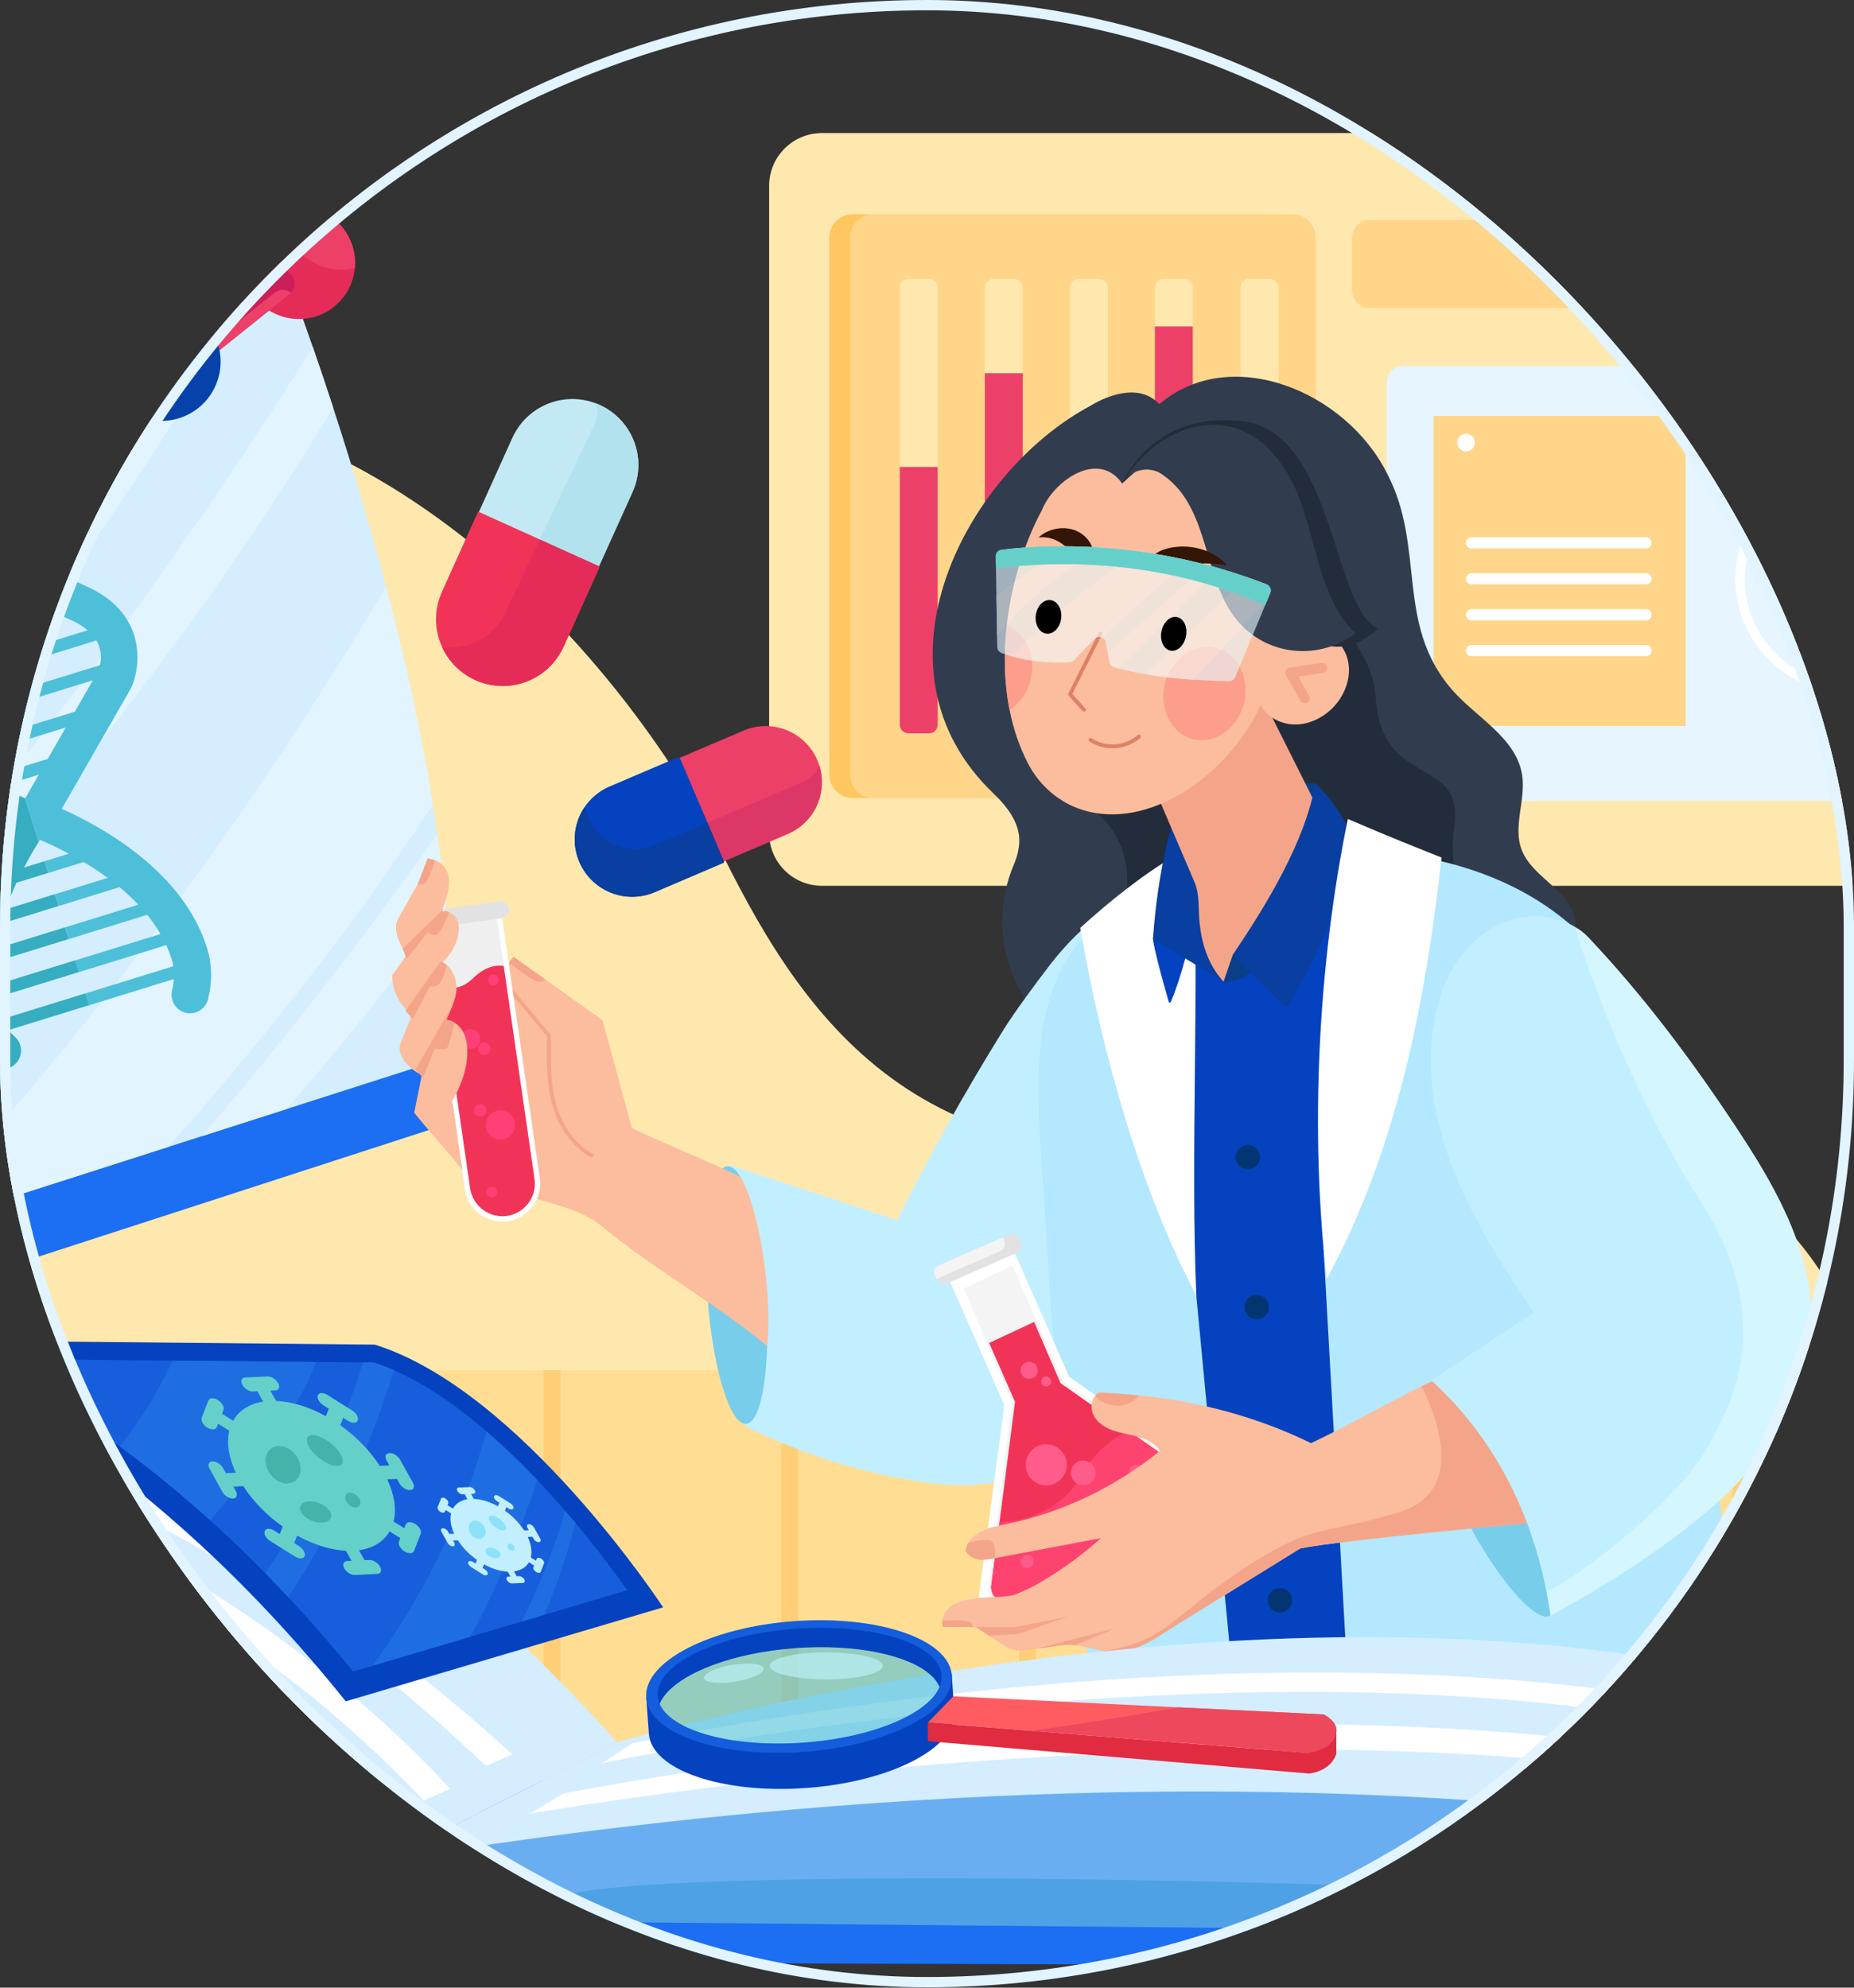 <svg width="180" height="193" viewBox="0 0 180 193" fill="none" xmlns="http://www.w3.org/2000/svg">
<rect x="0" y="0" width="180" height="193" fill="#333333" stroke="none"/>
<g clip-path="url(#clip0_1652_11329)">
<path d="M169.808 169.442C169.526 169.591 169.242 169.728 168.956 169.853C168.705 169.96 168.445 170.047 168.18 170.112C165.313 170.86 157.6 171.417 146.728 171.827C146.193 171.847 145.65 171.867 145.099 171.886C89.434 173.853 -42.51 172.204 -42.51 172.204C-42.51 172.204 -60.327 159.266 -66.991 133.048C-68.966 125.283 -69.96 116.353 -69.225 106.249C-66.006 62.032 -27.704 40.93 5.126 38.677C37.956 36.424 61.768 66.073 70.14 82.952C78.512 99.83 90.074 116.094 122.273 110.86C154.472 105.626 170.887 110.607 179.256 127.911C180.058 129.568 180.728 131.286 181.261 133.048C185.92 148.483 179.14 164.507 169.808 169.442Z" fill="#FFE8AE"/>
<path d="M169.808 169.442C169.526 169.591 169.243 169.728 168.956 169.853C168.705 169.96 168.445 170.047 168.18 170.112C165.313 170.86 157.6 171.417 146.728 171.827C146.193 171.847 145.65 171.867 145.099 171.886C89.434 173.853 -42.51 172.204 -42.51 172.204C-42.51 172.204 -60.327 159.266 -66.991 133.048H181.261C185.92 148.483 179.14 164.507 169.808 169.442Z" fill="#FFDE94"/>
<path d="M-39.54 133.052H-37.911V171.981H-39.54V133.052ZM-16.46 133.052H-14.831V171.981H-16.46V133.052ZM6.62 133.052H8.249V171.981H6.62V133.052ZM29.7 133.052H31.329V171.981H29.7V133.052ZM52.779 133.052H54.408V171.981H52.779V133.052ZM75.86 133.052H77.489V171.981H75.86V133.052ZM98.94 133.052H100.569V171.981H98.94V133.052ZM122.019 133.052H123.648V171.981H122.019V133.052ZM145.099 133.052H146.728V171.981H145.099V133.052ZM169.808 133.052V169.442C169.526 169.591 169.243 169.728 168.956 169.853C168.705 169.96 168.445 170.047 168.18 170.112V133.052H169.808Z" fill="#FFCE76"/>
<path d="M193.419 186.985C193.494 187.37 193.597 187.749 193.726 188.119L55.508 186.903C54.131 186.89 52.756 186.937 51.382 187.044L38.891 189.618L37.512 189.904V180.539C105.536 155.028 193.726 182.761 193.726 182.761C193.048 184.228 193.199 185.904 193.419 186.985Z" fill="#6AAEF2"/>
<path d="M193.725 188.119L55.508 186.903C54.131 186.89 52.756 186.937 51.382 187.044L38.891 189.618L37.512 188.302L37.438 188.232L37.512 188.227C38.315 188.167 45.656 187.548 54.408 184.185C63.656 180.631 160.799 182.697 193.419 186.989C193.494 187.373 193.597 187.75 193.725 188.119Z" fill="#4EA1E5"/>
<path d="M148.991 157.578C148.51 157.577 148.035 157.463 147.606 157.245C146.526 156.693 145.902 155.662 145.57 154.894C145.203 154.048 145.006 153.138 144.816 152.261C144.793 152.153 144.769 152.044 144.746 151.932C144.027 148.658 143.01 145.455 141.708 142.366C141.137 141.012 140.513 139.682 139.835 138.378C139.743 138.202 139.588 137.96 139.406 137.681C138.743 136.657 137.835 135.255 138.346 134.425C138.405 134.323 138.488 134.237 138.589 134.174C138.689 134.112 138.804 134.076 138.922 134.069C139.808 134.007 141.39 135.37 143.754 138.236L143.887 138.396C147.349 142.542 149.869 147.392 151.27 152.609C151.45 153.288 151.64 154.08 151.599 154.868C151.555 155.741 151.216 156.513 150.667 156.993C150.226 157.379 149.621 157.578 148.991 157.578ZM145.109 151.856C145.133 151.964 145.157 152.074 145.18 152.185C145.367 153.048 145.559 153.941 145.911 154.753C146.22 155.465 146.793 156.419 147.775 156.92C148.672 157.378 149.763 157.295 150.428 156.718C150.9 156.307 151.194 155.628 151.232 154.855C151.269 154.12 151.094 153.393 150.913 152.71C149.526 147.546 147.032 142.745 143.604 138.641L143.47 138.477C140.667 135.079 139.465 134.409 138.95 134.446C138.891 134.448 138.833 134.466 138.783 134.498C138.732 134.529 138.691 134.574 138.662 134.626C138.275 135.255 139.144 136.6 139.718 137.484C139.905 137.772 140.065 138.02 140.165 138.212C140.843 139.519 141.481 140.869 142.05 142.227C143.361 145.336 144.385 148.56 145.109 151.856Z" fill="black"/>
<path d="M141.19 93.779L140.939 94.241C140.992 94.125 141.04 94.032 141.08 93.96V93.955C141.14 93.855 141.179 93.794 141.19 93.779Z" fill="#E6FBFF"/>
<path d="M-44.607 44.081L-60.45 51.197C-60.45 51.197 -34.269 85.898 -24.355 131.133L50.623 106.811L32.807 77.687L-44.607 44.081Z" fill="#1C6EF2"/>
<path d="M43.51 102.658L27.874 107.669L19.564 110.331L16.356 111.359L-9.828 119.75L-33.321 127.277C-33.321 127.277 -33.123 123.452 -33.239 117.186C-33.273 115.365 -33.332 113.337 -33.432 111.137C-33.58 107.854 -33.797 104.575 -34.084 101.302C-34.525 96.265 -35.177 90.756 -36.13 85.022C-37.758 75.212 -40.27 64.74 -44.116 54.843C-45.092 52.332 -46.153 49.858 -47.309 47.439C-49.112 43.636 -51.19 39.971 -53.526 36.471L-35.949 31.981L-25.534 29.319L-12.6 26.016C-4.581 23.968 4.936 21.472 12.251 19.525C18.407 17.886 23.003 16.637 23.833 16.368C23.833 16.368 24.914 18.919 26.571 23.256C27.641 26.053 28.951 29.604 30.366 33.692C31.008 35.55 31.673 37.519 32.346 39.582C34.074 44.875 35.86 50.78 37.489 56.973C39.289 63.815 40.898 71.007 42.027 78.117C42.179 79.071 42.321 80.024 42.455 80.975C42.807 83.485 43.095 85.976 43.304 88.43C43.726 93.379 43.834 98.174 43.51 102.658Z" fill="#D4EDFF"/>
<path d="M26.573 23.258C9.319 59.44 -23.109 91.172 -34.082 101.301C-34.524 96.263 -35.175 90.754 -36.129 85.021C-12.397 60.504 5.678 30.922 12.253 19.527C18.408 17.888 23.004 16.639 23.835 16.37C23.835 16.37 24.912 18.919 26.573 23.258ZM-25.532 29.321C-31.576 38.935 -38.038 47.529 -44.114 54.841C-45.09 52.331 -46.152 49.857 -47.308 47.437C-43.181 42.131 -39.377 36.906 -35.948 31.979L-25.532 29.321ZM42.028 78.118C33.905 90.582 24.728 101.953 16.36 111.356L-9.824 119.747C12.09 97.485 29.357 70.617 37.494 56.975C39.29 63.816 40.9 71.008 42.028 78.118ZM32.347 39.584C7.931 80.034 -23.179 108.519 -33.237 117.185C-33.272 115.363 -33.331 113.335 -33.43 111.135C-5.364 88.59 21.467 47.875 30.367 33.694C31.01 35.551 31.675 37.521 32.347 39.584ZM43.305 88.432C38.122 95.407 32.901 101.842 27.874 107.669L19.564 110.331C28.134 100.438 35.972 90.093 42.455 80.977C42.809 83.489 43.094 85.978 43.305 88.432Z" fill="#E1F4FF"/>
<path d="M18.708 18.52C18.712 19.719 18.272 20.878 17.472 21.771C16.672 22.665 15.569 23.231 14.376 23.359C13.184 23.487 11.986 23.169 11.014 22.466C10.043 21.762 9.366 20.724 9.115 19.551C8.864 18.378 9.057 17.154 9.656 16.115C10.255 15.075 11.218 14.295 12.359 13.925C13.5 13.554 14.737 13.619 15.833 14.107C16.928 14.596 17.804 15.473 18.291 16.569C18.563 17.183 18.705 17.848 18.708 18.52Z" fill="#E23768"/>
<path d="M18.291 16.569C17.786 17.252 17.111 17.79 16.334 18.131C15.556 18.471 14.703 18.602 13.859 18.509C13.015 18.417 12.21 18.105 11.524 17.604C10.839 17.103 10.296 16.432 9.952 15.656C10.456 14.973 11.131 14.435 11.909 14.094C12.686 13.754 13.54 13.623 14.384 13.716C15.227 13.808 16.032 14.12 16.718 14.621C17.404 15.122 17.946 15.793 18.291 16.569ZM15.604 31.213C15.616 31.562 15.489 31.901 15.251 32.156C15.013 32.411 14.684 32.561 14.335 32.573H14.299C13.958 32.574 13.63 32.441 13.384 32.204C13.138 31.967 12.995 31.644 12.982 31.303L12.688 22.675C12.676 22.326 12.803 21.987 13.042 21.731C13.28 21.476 13.61 21.326 13.96 21.314C14.309 21.302 14.648 21.43 14.903 21.668C15.159 21.906 15.309 22.236 15.321 22.586L15.604 31.213Z" fill="#ED4069"/>
<path d="M13.708 30.552C13.716 30.788 13.661 31.023 13.547 31.23C13.433 31.438 13.265 31.611 13.062 31.731C13.009 31.594 12.979 31.45 12.974 31.304L12.68 22.676C12.672 22.44 12.728 22.206 12.841 21.998C12.955 21.791 13.123 21.618 13.326 21.498C13.379 21.634 13.409 21.779 13.414 21.925L13.708 30.552ZM26.606 23.419C26.509 23.665 26.341 23.875 26.124 24.024C25.906 24.173 25.649 24.253 25.385 24.254C25.22 24.255 25.056 24.224 24.902 24.164L16.862 21.021C16.537 20.893 16.276 20.642 16.137 20.323C15.997 20.004 15.989 19.642 16.116 19.317C16.135 19.268 16.157 19.221 16.182 19.175C16.334 18.891 16.585 18.673 16.887 18.562C17.188 18.451 17.52 18.454 17.82 18.571L25.698 21.65L25.863 21.713C26.188 21.841 26.448 22.092 26.588 22.412C26.727 22.732 26.733 23.094 26.606 23.419Z" fill="#CC1F59"/>
<path d="M25.698 21.652C25.587 21.861 25.421 22.035 25.218 22.158C25.015 22.28 24.783 22.346 24.547 22.347C24.381 22.347 24.217 22.316 24.063 22.256L16.185 19.176C16.337 18.893 16.587 18.675 16.889 18.564C17.191 18.453 17.523 18.456 17.823 18.573L25.698 21.652Z" fill="#ED4069"/>
<path d="M34.472 25.511C34.472 25.684 34.465 25.854 34.45 26.023C34.322 27.44 33.644 28.75 32.562 29.674C31.48 30.599 30.079 31.062 28.659 30.967C27.24 30.872 25.913 30.226 24.964 29.166C24.015 28.105 23.518 26.716 23.58 25.294C23.642 23.873 24.257 22.532 25.294 21.558C26.332 20.584 27.709 20.055 29.132 20.083C30.554 20.111 31.91 20.695 32.907 21.709C33.906 22.724 34.467 24.088 34.472 25.511Z" fill="#E52C58"/>
<path d="M34.472 25.511C34.472 25.684 34.465 25.854 34.45 26.023C33.648 26.224 32.81 26.241 32 26.071C31.19 25.901 30.429 25.549 29.775 25.042C29.121 24.535 28.591 23.886 28.225 23.143C27.859 22.401 27.667 21.585 27.663 20.757C27.663 20.586 27.67 20.416 27.684 20.247C28.487 20.045 29.325 20.028 30.136 20.198C30.946 20.368 31.707 20.719 32.361 21.227C33.015 21.734 33.545 22.384 33.911 23.126C34.277 23.869 34.469 24.685 34.472 25.513V25.511Z" fill="#ED4069"/>
<path d="M28.6 27.531C28.601 27.859 28.481 28.175 28.261 28.419C28.214 28.471 28.162 28.52 28.106 28.564L21.367 33.957C21.138 34.141 20.852 34.243 20.558 34.246C20.263 34.249 19.976 34.153 19.743 33.973C19.659 33.909 19.584 33.834 19.517 33.752C19.3 33.48 19.199 33.132 19.238 32.785C19.276 32.439 19.451 32.121 19.723 31.904L26.463 26.51C26.656 26.355 26.889 26.258 27.134 26.23C27.38 26.201 27.629 26.243 27.852 26.349C28.076 26.456 28.264 26.623 28.397 26.832C28.529 27.041 28.6 27.283 28.602 27.531H28.6Z" fill="#CC1F59"/>
<path d="M28.261 28.419C28.214 28.471 28.162 28.52 28.106 28.564L21.368 33.957C21.138 34.141 20.853 34.243 20.558 34.246C20.264 34.249 19.976 34.153 19.743 33.974C19.79 33.92 19.842 33.871 19.898 33.827L26.64 28.433C26.869 28.25 27.154 28.149 27.448 28.147C27.742 28.144 28.028 28.24 28.261 28.419Z" fill="#ED4069"/>
<path d="M20.358 31.795C20.881 32.532 21.222 33.382 21.355 34.275C21.488 35.169 21.408 36.081 21.123 36.938C20.837 37.795 20.354 38.573 19.711 39.209C19.069 39.844 18.286 40.319 17.425 40.595C16.565 40.871 15.652 40.94 14.76 40.797C13.868 40.655 13.022 40.304 12.291 39.773C11.56 39.242 10.964 38.546 10.552 37.742C10.14 36.938 9.923 36.048 9.92 35.145C9.92 34.98 9.925 34.816 9.938 34.651C10.034 33.476 10.49 32.358 11.243 31.45C11.996 30.541 13.01 29.887 14.148 29.575C15.285 29.263 16.492 29.308 17.603 29.705C18.714 30.102 19.676 30.831 20.358 31.793V31.795Z" fill="#0742AA"/>
<path d="M20.358 31.795C20.263 32.971 19.808 34.089 19.055 34.998C18.302 35.906 17.287 36.561 16.149 36.873C15.011 37.185 13.805 37.14 12.694 36.742C11.583 36.345 10.621 35.616 9.939 34.653C10.034 33.477 10.49 32.359 11.243 31.451C11.996 30.543 13.01 29.888 14.148 29.576C15.286 29.264 16.492 29.31 17.603 29.707C18.714 30.104 19.676 30.833 20.358 31.795Z" fill="#0542BF"/>
<path d="M18.101 31.508C18.147 30.624 17.091 29.85 15.742 29.779C14.393 29.709 13.262 30.369 13.216 31.254C13.17 32.138 14.226 32.912 15.575 32.982C16.924 33.052 18.055 32.392 18.101 31.508Z" fill="#1455C6"/>
<path d="M20.106 92.07C17.803 84.629 9.917 80.283 5.994 78.538L12.709 66.837C12.736 66.784 12.764 66.731 12.785 66.682C13.578 64.92 14.392 59.755 8.649 57.052C5.093 55.37 0.629 53.468 -2.004 52.356C-0.099 49.238 3.021 43.078 2.563 36.791C2.529 36.315 2.306 35.872 1.945 35.56C1.584 35.247 1.114 35.091 0.638 35.125C0.162 35.16 -0.282 35.382 -0.594 35.743C-0.906 36.104 -1.063 36.574 -1.028 37.05C-1.004 37.324 -0.998 37.604 -1 37.877L-9.063 40.373L-8.707 41.524L-1.031 39.145C-1.087 39.906 -1.193 40.663 -1.349 41.41L-8.095 43.497L-7.742 44.636L-13.462 46.409L-1.672 42.765C-1.894 43.582 -2.159 44.387 -2.466 45.176L-7.128 46.619L-6.772 47.771L-10.136 48.808L-3.06 46.616C-3.766 48.199 -4.587 49.727 -5.518 51.189L-5.743 51.091L-4.459 55.229C-3.649 55.569 -2.484 56.061 -1.115 56.642L-3.768 57.464L-3.414 58.605L0.579 57.371C1.657 57.839 2.801 58.34 3.931 58.843L-2.706 60.9L-2.35 62.052L5.573 59.599C6.105 59.839 6.619 60.077 7.114 60.312C7.619 60.541 8.09 60.84 8.513 61.199L-1.644 64.343L-1.288 65.491L9.363 62.185C9.785 62.91 9.91 63.772 9.709 64.587L-0.575 67.771L-0.222 68.911L-9.453 71.769L9.019 66.052L7.262 69.105L0.488 71.202L0.843 72.354L6.388 70.637L4.639 73.688L-1.532 75.597L1.553 74.644L1.91 75.796L3.766 75.22L2.444 77.523L3.753 81.759C3.801 81.682 3.843 81.617 3.884 81.552C4.604 81.858 5.586 82.301 6.686 82.894L4.331 83.623L4.685 84.764L8.124 83.7C8.88 84.151 9.664 84.665 10.452 85.241L5.323 86.829L5.678 87.981L11.608 86.137C12.248 86.67 12.856 87.24 13.43 87.844L6.319 90.046L6.671 91.186L14.296 88.825C14.771 89.414 15.2 90.038 15.579 90.692L-0.604 95.7L7.311 93.252L7.665 94.392L16.138 91.769C16.343 92.216 16.52 92.676 16.67 93.144C16.738 93.365 16.79 93.591 16.826 93.819L8.299 96.458L8.655 97.61L16.868 95.068C16.847 95.441 16.792 95.811 16.704 96.173C16.649 96.403 16.64 96.641 16.677 96.875C16.714 97.108 16.797 97.332 16.92 97.533C17.044 97.734 17.206 97.909 17.397 98.048C17.588 98.187 17.805 98.286 18.035 98.341C18.265 98.396 18.503 98.405 18.736 98.368C18.969 98.331 19.193 98.248 19.394 98.125C19.596 98.001 19.771 97.839 19.909 97.648C20.048 97.457 20.148 97.24 20.203 97.01C20.626 95.254 20.591 93.635 20.106 92.07Z" fill="#4DBFD9"/>
<path d="M1.606 103.184C1.452 103.364 1.263 103.511 1.052 103.617C0.841 103.723 0.611 103.787 0.375 103.804C0.139 103.822 -0.098 103.792 -0.322 103.718C-0.547 103.644 -0.755 103.526 -0.934 103.371C-2.22 102.256 -3.08 100.955 -3.566 99.396C-5.828 92.093 -1.969 84.224 0.295 80.478L-12.073 74.507C-12.125 74.478 -12.178 74.451 -12.223 74.424C-13.881 73.425 -17.462 69.618 -14.252 64.14C-12.209 60.646 -9.505 56.407 -7.974 54.044C-11.265 52.528 -16.947 49.346 -20.104 44.241C-20.228 44.041 -20.311 43.818 -20.349 43.586C-20.388 43.353 -20.379 43.115 -20.325 42.886C-20.271 42.657 -20.172 42.44 -20.035 42.249C-19.897 42.058 -19.723 41.896 -19.522 41.773C-19.116 41.524 -18.628 41.445 -18.164 41.554C-17.701 41.663 -17.298 41.95 -17.045 42.353C-16.956 42.492 -16.864 42.623 -16.769 42.764L-9.063 40.378L-8.707 41.53L-16.019 43.794C-15.544 44.389 -15.03 44.952 -14.48 45.48L-8.092 43.505L-7.739 44.644L-13.459 46.417C-12.814 46.963 -12.14 47.474 -11.441 47.948L-7.128 46.614L-6.772 47.765L-10.136 48.808C-8.73 49.679 -7.261 50.442 -5.74 51.091L-4.459 55.229C-4.934 55.969 -5.618 57.031 -6.419 58.283L-3.768 57.46L-3.414 58.601L-7.408 59.835C-8.033 60.83 -8.691 61.892 -9.343 62.943L-2.706 60.887L-2.35 62.038L-10.28 64.494C-10.577 64.988 -10.864 65.476 -11.146 65.959C-11.429 66.431 -11.646 66.94 -11.79 67.471L-1.642 64.33L-1.287 65.477L-11.923 68.768C-11.856 69.603 -11.477 70.382 -10.862 70.95L-0.578 67.766L-0.225 68.906L-9.456 71.764L-6.288 73.293L0.485 71.197L0.84 72.349L-4.706 74.068L-1.538 75.595L1.548 74.641L1.904 75.793L0.047 76.369L2.438 77.521L3.748 81.756C3.347 82.391 2.849 83.233 2.333 84.237L4.325 83.621L4.679 84.762L1.602 85.71C1.234 86.511 0.877 87.379 0.554 88.297L5.318 86.823L5.674 87.975L0.107 89.703C-0.124 90.5 -0.305 91.312 -0.435 92.132L6.311 90.043L6.664 91.184L-0.592 93.425C-0.658 94.178 -0.662 94.936 -0.605 95.69L7.31 93.241L7.664 94.382L-0.465 96.899C-0.38 97.384 -0.266 97.864 -0.125 98.335C-0.06 98.557 0.023 98.773 0.122 98.981L8.299 96.451L8.655 97.602L0.806 100.025C0.999 100.247 1.205 100.457 1.423 100.653C1.602 100.807 1.749 100.994 1.855 101.205C1.961 101.416 2.024 101.645 2.041 101.881C2.058 102.116 2.028 102.352 1.954 102.576C1.879 102.8 1.761 103.007 1.606 103.184Z" fill="#36ADC1"/>
<g style="mix-blend-mode:multiply">
<path d="M1.905 75.79L0.048 76.364L1.905 75.789V75.79Z" fill="#D5E5E6"/>
</g>
<g style="mix-blend-mode:multiply">
<path d="M4.326 83.616L2.334 84.233L4.326 83.615V83.616Z" fill="#D5E5E6"/>
</g>
<g style="mix-blend-mode:multiply">
<path d="M1.602 85.709L4.68 84.757V84.757L1.602 85.709Z" fill="#D5E5E6"/>
</g>
<g style="mix-blend-mode:multiply">
<path d="M0.554 88.296L5.318 86.821V86.822L0.554 88.296Z" fill="#D5E5E6"/>
</g>
<g style="mix-blend-mode:multiply">
<path d="M6.666 91.176L-0.597 93.425L6.666 91.175V91.176Z" fill="#D5E5E6"/>
</g>
<g style="mix-blend-mode:multiply">
<path d="M8.297 96.447L8.298 96.447L0.12 98.978L8.297 96.447Z" fill="#D5E5E6"/>
</g>
<path d="M198.839 12.919H79.802C76.969 12.919 74.672 15.216 74.672 18.049V80.881C74.672 83.714 76.969 86.011 79.802 86.011H198.839C201.672 86.011 203.969 83.714 203.969 80.881V18.049C203.969 15.216 201.672 12.919 198.839 12.919Z" fill="#FFE8AE"/>
<path d="M193.726 35.543H136.2C135.336 35.543 134.636 36.243 134.636 37.107V76.214C134.636 77.077 135.336 77.778 136.2 77.778H193.726C194.59 77.778 195.29 77.077 195.29 76.214V37.107C195.29 36.243 194.59 35.543 193.726 35.543Z" fill="#E6F5FF"/>
<path d="M162.095 21.355H132.984C132.039 21.355 131.272 22.121 131.272 23.067V28.205C131.272 29.15 132.039 29.917 132.984 29.917H162.095C163.04 29.917 163.807 29.15 163.807 28.205V23.067C163.807 22.121 163.04 21.355 162.095 21.355Z" fill="#FFD58A"/>
<path d="M196.943 21.355H169.433C168.488 21.355 167.721 22.121 167.721 23.067V28.205C167.721 29.15 168.488 29.917 169.433 29.917H196.943C197.889 29.917 198.655 29.15 198.655 28.205V23.067C198.655 22.121 197.889 21.355 196.943 21.355Z" fill="#FFD58A"/>
<path d="M123.468 20.801H82.781C81.531 20.801 80.518 21.814 80.518 23.064V75.226C80.518 76.475 81.531 77.488 82.781 77.488H123.468C124.717 77.488 125.73 76.475 125.73 75.226V23.064C125.73 21.814 124.717 20.801 123.468 20.801Z" fill="#FFC661"/>
<path d="M125.479 20.801H84.792C83.543 20.801 82.53 21.814 82.53 23.064V75.226C82.53 76.475 83.543 77.488 84.792 77.488H125.479C126.729 77.488 127.742 76.475 127.742 75.226V23.064C127.742 21.814 126.729 20.801 125.479 20.801Z" fill="#FFD58A"/>
<path d="M90.202 27.082H88.194C87.732 27.082 87.358 27.457 87.358 27.919V70.37C87.358 70.832 87.732 71.207 88.194 71.207H90.202C90.664 71.207 91.038 70.832 91.038 70.37V27.919C91.038 27.457 90.664 27.082 90.202 27.082Z" fill="#FFE8AE"/>
<path d="M98.457 27.082H96.45C95.988 27.082 95.613 27.457 95.613 27.919V70.37C95.613 70.832 95.988 71.207 96.45 71.207H98.457C98.92 71.207 99.294 70.832 99.294 70.37V27.919C99.294 27.457 98.92 27.082 98.457 27.082Z" fill="#FFE8AE"/>
<path d="M107.551 27.919V70.371C107.551 70.481 107.53 70.59 107.488 70.691C107.446 70.793 107.384 70.885 107.306 70.963C107.229 71.041 107.136 71.102 107.035 71.144C106.933 71.187 106.824 71.208 106.714 71.208H104.707C104.485 71.208 104.272 71.12 104.115 70.963C103.958 70.806 103.869 70.593 103.869 70.371V27.919C103.87 27.697 103.958 27.484 104.115 27.327C104.272 27.171 104.485 27.082 104.707 27.082H106.714C106.824 27.082 106.933 27.104 107.034 27.146C107.136 27.188 107.228 27.25 107.306 27.328C107.384 27.405 107.445 27.497 107.487 27.599C107.529 27.7 107.551 27.809 107.551 27.919Z" fill="#FFE8AE"/>
<path d="M114.97 27.082H112.963C112.501 27.082 112.126 27.457 112.126 27.919V70.37C112.126 70.832 112.501 71.207 112.963 71.207H114.97C115.432 71.207 115.807 70.832 115.807 70.37V27.919C115.807 27.457 115.432 27.082 114.97 27.082Z" fill="#FFE8AE"/>
<path d="M123.285 27.082H121.278C120.816 27.082 120.441 27.457 120.441 27.919V70.37C120.441 70.832 120.816 71.207 121.278 71.207H123.285C123.747 71.207 124.122 70.832 124.122 70.37V27.919C124.122 27.457 123.747 27.082 123.285 27.082Z" fill="#FFE8AE"/>
<path d="M91.038 45.342V70.369C91.039 70.479 91.017 70.588 90.975 70.69C90.933 70.791 90.871 70.884 90.794 70.961C90.716 71.039 90.624 71.101 90.522 71.143C90.421 71.185 90.312 71.207 90.202 71.207H88.195C87.973 71.207 87.76 71.118 87.603 70.961C87.446 70.804 87.358 70.591 87.358 70.369V45.342H91.038ZM124.122 54.987V70.372C124.122 70.594 124.034 70.807 123.877 70.964C123.72 71.121 123.507 71.209 123.284 71.209H121.278C121.168 71.209 121.059 71.188 120.957 71.145C120.856 71.103 120.764 71.042 120.686 70.964C120.608 70.886 120.547 70.794 120.505 70.692C120.463 70.591 120.441 70.482 120.441 70.372V54.987H124.122ZM99.295 36.238V70.369C99.295 70.591 99.207 70.804 99.05 70.961C98.893 71.118 98.68 71.207 98.458 71.207H96.451C96.229 71.207 96.016 71.118 95.859 70.961C95.702 70.804 95.614 70.591 95.614 70.369V36.238H99.295ZM115.807 31.7V70.367C115.807 70.477 115.785 70.585 115.743 70.687C115.701 70.789 115.64 70.881 115.562 70.959C115.484 71.037 115.392 71.098 115.291 71.141C115.189 71.183 115.08 71.204 114.97 71.204H112.964C112.741 71.204 112.528 71.116 112.371 70.959C112.214 70.802 112.126 70.589 112.126 70.367V31.7H115.807ZM107.551 41.462V70.369C107.551 70.479 107.53 70.588 107.488 70.69C107.446 70.791 107.384 70.884 107.306 70.961C107.229 71.039 107.136 71.101 107.035 71.143C106.933 71.185 106.824 71.207 106.714 71.207H104.707C104.485 71.207 104.272 71.118 104.115 70.961C103.958 70.804 103.869 70.591 103.869 70.369V41.462H107.551Z" fill="#ED4069"/>
<path d="M177.186 48.68H176.517C176.363 48.68 176.238 48.805 176.238 48.959V63.108C176.238 63.262 176.363 63.387 176.517 63.387H177.186C177.34 63.387 177.464 63.262 177.464 63.108V48.959C177.464 48.805 177.34 48.68 177.186 48.68Z" fill="white"/>
<path d="M179.938 48.68H179.269C179.115 48.68 178.99 48.805 178.99 48.959V63.108C178.99 63.262 179.115 63.387 179.269 63.387H179.938C180.092 63.387 180.217 63.262 180.217 63.108V48.959C180.217 48.805 180.092 48.68 179.938 48.68Z" fill="white"/>
<path d="M182.988 57.985V63.112C182.988 63.186 182.959 63.257 182.906 63.309C182.854 63.362 182.783 63.391 182.709 63.391H182.04C181.966 63.391 181.895 63.362 181.843 63.309C181.791 63.257 181.761 63.186 181.761 63.112V57.985H182.988ZM180.216 50.219V63.108C180.216 63.145 180.209 63.181 180.195 63.215C180.181 63.248 180.161 63.279 180.135 63.305C180.109 63.331 180.078 63.352 180.044 63.366C180.01 63.38 179.974 63.387 179.938 63.387H179.269C179.232 63.387 179.196 63.38 179.162 63.366C179.128 63.352 179.097 63.331 179.071 63.305C179.046 63.279 179.025 63.248 179.011 63.215C178.997 63.181 178.99 63.145 178.99 63.108V50.219H180.216ZM177.464 53.473V63.108C177.465 63.145 177.457 63.181 177.444 63.215C177.43 63.248 177.409 63.279 177.383 63.305C177.357 63.331 177.327 63.352 177.293 63.366C177.259 63.38 177.223 63.387 177.186 63.387H176.517C176.48 63.387 176.444 63.38 176.41 63.366C176.376 63.352 176.345 63.331 176.319 63.305C176.294 63.279 176.273 63.248 176.259 63.215C176.245 63.181 176.238 63.145 176.238 63.108V53.473H177.464Z" fill="#ED4069"/>
<path d="M139.183 40.396H163.664V70.493H139.183V40.396Z" fill="#FFD58A"/>
<path d="M159.811 52.169H142.866C142.567 52.169 142.324 52.411 142.324 52.71C142.324 53.009 142.567 53.251 142.866 53.251H159.811C160.11 53.251 160.352 53.009 160.352 52.71C160.352 52.411 160.11 52.169 159.811 52.169Z" fill="white"/>
<path d="M159.811 55.658H142.866C142.567 55.658 142.324 55.901 142.324 56.199C142.324 56.498 142.567 56.74 142.866 56.74H159.811C160.11 56.74 160.352 56.498 160.352 56.199C160.352 55.901 160.11 55.658 159.811 55.658Z" fill="white"/>
<path d="M159.811 59.148H142.866C142.567 59.148 142.324 59.391 142.324 59.689C142.324 59.988 142.567 60.23 142.866 60.23H159.811C160.11 60.23 160.352 59.988 160.352 59.689C160.352 59.391 160.11 59.148 159.811 59.148Z" fill="white"/>
<path d="M159.811 62.637H142.866C142.567 62.637 142.324 62.88 142.324 63.178C142.324 63.477 142.567 63.719 142.866 63.719H159.811C160.11 63.719 160.352 63.477 160.352 63.178C160.352 62.88 160.11 62.637 159.811 62.637Z" fill="white"/>
<path d="M142.33 43.832C142.803 43.832 143.186 43.449 143.186 42.976C143.186 42.504 142.803 42.121 142.33 42.121C141.857 42.121 141.474 42.504 141.474 42.976C141.474 43.449 141.857 43.832 142.33 43.832Z" fill="white"/>
<path d="M179.614 45.069C177.412 45.069 175.26 45.721 173.429 46.945C171.598 48.168 170.172 49.907 169.329 51.941C168.486 53.975 168.266 56.213 168.696 58.373C169.125 60.532 170.186 62.516 171.742 64.072C173.299 65.629 175.283 66.689 177.442 67.119C179.602 67.548 181.84 67.328 183.874 66.485C185.908 65.642 187.647 64.215 188.87 62.385C190.093 60.554 190.746 58.401 190.746 56.2C190.746 53.248 189.573 50.416 187.485 48.329C185.397 46.241 182.566 45.069 179.614 45.069ZM179.614 66.424C177.592 66.424 175.615 65.825 173.934 64.702C172.252 63.578 170.942 61.982 170.168 60.114C169.394 58.246 169.191 56.19 169.585 54.207C169.98 52.224 170.953 50.402 172.383 48.972C173.813 47.542 175.634 46.568 177.618 46.173C179.601 45.779 181.656 45.981 183.525 46.755C185.393 47.528 186.99 48.839 188.113 50.52C189.237 52.201 189.837 54.178 189.837 56.2C189.837 58.911 188.76 61.511 186.843 63.429C184.925 65.346 182.325 66.423 179.614 66.424V66.424Z" fill="white"/>
<path d="M123.463 104.753C119.18 105.625 111.857 104.734 105.785 102.221C98.657 99.272 95.427 91.045 98.434 83.941C98.718 83.296 98.894 82.609 98.954 81.907C99.096 80.026 97.827 78.355 96.463 77.053C83.68 64.833 93.869 45.815 105.836 39.419C107.803 38.204 110.773 37.299 112.551 39.244C119.483 33.347 130.696 37.968 134.689 46.019C138.416 53.171 135.45 60.535 140.919 66.915C143.325 69.686 147.216 71.627 147.78 75.254C148.152 77.653 146.875 80.199 147.721 82.476C148.693 85.099 152.098 86.278 152.871 88.966C154.488 98.28 130.56 104.057 123.463 104.753Z" fill="#313D4F"/>
<path d="M101.227 66.822C101.227 66.822 100.733 74.085 106.347 78.788C111.96 83.49 108.225 91.006 108.225 91.006H145.303C145.303 91.006 140.113 87.455 141.19 80.353C142.267 73.252 134.115 76.72 133.566 67.719C133.017 58.719 117.907 52.088 117.907 52.088L101.227 66.822Z" fill="#232C3A"/>
<path d="M72.336 138.48C77.195 140.887 82.365 142.609 87.697 143.596C91.704 144.336 95.985 144.628 99.726 143.012C104.35 141.014 107.337 136.465 109.434 131.884C114.671 120.434 117.97 106.544 112.643 95.138C111.708 93.137 111.201 87.98 108.995 88.075C106.789 88.169 103.702 91.385 101.869 93.778C100.528 95.531 98.501 98.251 97.339 100.128C93.645 106.087 90.229 112.207 87.09 118.487C81.743 116.687 76.277 114.944 70.931 113.144C74.049 121.121 74.526 130.2 72.336 138.48Z" fill="#C2EFFF"/>
<path d="M72.437 138.257C74.003 138.143 74.864 132.448 74.36 125.537C73.856 118.626 72.178 113.115 70.612 113.23C69.046 113.344 68.185 119.039 68.689 125.95C69.193 132.862 70.871 138.372 72.437 138.257Z" fill="#78CDEA"/>
<path d="M167.77 172.708C169.635 173.417 174.454 167.455 171.38 166.188C169.393 160.156 167.194 148.911 166.451 141.824C164.457 122.795 163.674 111.877 161.939 105.707C156.553 86.549 142.098 81.285 122.979 82.558C117.114 82.572 111.364 85.37 106.983 89.271C98.996 96.044 100.789 106.089 101.587 119.947C102.472 135.304 103.792 147.288 105.865 162.53C123.921 175.106 147.768 166.237 167.77 172.708Z" fill="#B3E8FF"/>
<path d="M114.964 85.264L130.998 80.731L128.502 121.274L130.767 161.817L119.481 160.826L115.868 122.902L114.964 85.264Z" fill="#0542BF"/>
<path d="M116.15 125.816C110.793 115.627 107.037 102.582 104.879 90.099C107.429 87.753 112.493 83.569 115.871 82.242C116.452 95.673 115.562 112.384 116.15 125.816Z" fill="white"/>
<path d="M114.52 78.788C114.52 78.788 121.837 75.649 127.701 76.073L128.037 78.788L116.924 79.877L114.52 78.788Z" fill="#0A3E89"/>
<path d="M117.08 83.452C117.08 83.452 115.662 92.683 113.662 97.3C113.654 97.319 113.64 97.335 113.623 97.346C113.605 97.357 113.585 97.362 113.564 97.361C113.543 97.36 113.524 97.352 113.508 97.339C113.491 97.326 113.48 97.309 113.474 97.289C113.168 96.232 112.045 92.299 111.939 91.152C112.515 87.133 112.994 82.378 114.52 78.788C115.461 80.246 116.716 81.755 117.08 83.452Z" fill="#0542BF"/>
<path d="M111.939 91.151L118.791 95.319L115.868 80.016L113.772 80.202C113.772 80.202 112.422 84.291 111.939 91.151Z" fill="#083FA0"/>
<path d="M121.754 66.144L111.939 76.218L115.999 85.719C116.021 85.768 116.302 86.418 116.363 87.599C116.426 88.833 116.268 92.576 118.789 95.315C119.973 95.015 122.708 91.549 123.668 90.326C126.906 86.201 127.436 82.915 127.535 77.672L121.754 66.144Z" fill="#F4A589"/>
<path d="M119.688 92.713L118.792 95.319C118.792 95.319 120.559 95.702 122.412 93.44C124.264 91.179 119.688 92.713 119.688 92.713Z" fill="#0A3E89"/>
<path d="M124.607 97.644L119.688 92.713C122.896 87.955 126.731 81.723 127.702 76.069C129.633 77.903 131.082 80.13 131.611 82.74C129.66 88.27 128.143 92.647 125.095 97.587C125.071 97.627 125.037 97.661 124.997 97.687C124.957 97.712 124.912 97.728 124.865 97.734C124.818 97.739 124.771 97.734 124.726 97.718C124.681 97.703 124.641 97.677 124.607 97.644Z" fill="#083FA0"/>
<path d="M122.273 68.721C119.014 75.457 111.462 80.625 105.117 78.648C102.808 77.928 100.913 76.271 99.799 74.123C98.965 72.488 98.366 70.743 98.02 68.94C97.495 66.294 97.434 63.491 97.742 60.728C98.189 56.702 99.424 52.765 101.156 49.531C102.342 46.619 106.657 43.661 108.948 46.953C117.541 36.408 128.896 55.035 122.273 68.721Z" fill="#FBBD9D"/>
<path d="M126.36 61.054C128.176 60.792 130.097 61.94 130.727 63.662C131.386 65.472 130.634 67.59 129.221 68.897C128.296 69.753 127.082 70.327 125.82 70.347C124.558 70.367 123.27 69.791 122.56 68.75C120.796 66.17 123.493 61.466 126.36 61.054Z" fill="#FBBD9D"/>
<path d="M126.681 68.295C126.594 68.295 126.508 68.273 126.433 68.229C126.358 68.186 126.295 68.124 126.252 68.048L124.836 65.555C124.797 65.486 124.775 65.408 124.773 65.328C124.77 65.248 124.787 65.169 124.822 65.097C124.857 65.025 124.909 64.963 124.974 64.915C125.038 64.868 125.113 64.837 125.192 64.825L128.236 64.376C128.303 64.361 128.371 64.36 128.438 64.373C128.504 64.386 128.568 64.412 128.624 64.451C128.68 64.489 128.727 64.539 128.763 64.597C128.799 64.654 128.822 64.719 128.832 64.786C128.842 64.853 128.838 64.921 128.82 64.987C128.802 65.052 128.771 65.114 128.729 65.166C128.686 65.219 128.633 65.263 128.573 65.295C128.513 65.326 128.447 65.345 128.379 65.35L126.046 65.695L127.107 67.562C127.149 67.637 127.171 67.722 127.17 67.808C127.169 67.894 127.146 67.978 127.103 68.052C127.06 68.126 126.998 68.188 126.924 68.231C126.849 68.274 126.765 68.297 126.679 68.298L126.681 68.295Z" fill="#F4A589"/>
<path d="M108.948 46.952C108.948 46.952 111.775 39.825 120.657 40.897C129.54 41.97 129.374 59.118 133.785 61.017C133.785 61.017 130.997 64.091 127.539 62.157C124.168 60.271 122.515 33.808 108.948 46.952Z" fill="#232C3A"/>
<path d="M131.269 61.733C128.3 63.761 124.348 63.724 121.483 61.553C121.137 61.292 120.813 61.003 120.512 60.691C116.675 56.703 117.683 49.483 112.963 46.163C111.797 45.213 109.852 45.438 108.948 46.952C112.557 40.911 119.679 39.149 123.766 44.27C127.933 48.891 127.125 57.325 131.61 61.5L131.269 61.733Z" fill="#313D4F"/>
<path d="M96.297 122.697L98.54 121.71L103.799 133.683L118.917 144.256C119.178 144.44 119.386 144.69 119.519 144.981C119.652 145.271 119.706 145.592 119.675 145.91C119.643 146.228 119.528 146.532 119.341 146.79C119.153 147.049 118.901 147.254 118.608 147.383L108.993 151.609L107.19 152.4L97.578 156.627C97.284 156.756 96.962 156.805 96.644 156.768C96.326 156.731 96.023 156.609 95.767 156.417C95.511 156.224 95.311 155.967 95.188 155.671C95.064 155.376 95.022 155.053 95.064 154.735L97.508 136.45L92.251 124.476L94.494 123.489L96.297 122.697Z" fill="white"/>
<path d="M98.778 121.607L91.88 124.638C91.796 124.675 91.705 124.696 91.612 124.698C91.52 124.699 91.428 124.683 91.342 124.65C91.257 124.616 91.178 124.566 91.111 124.502C91.045 124.438 90.992 124.362 90.955 124.277L90.918 124.195L90.75 123.811C90.713 123.727 90.692 123.636 90.691 123.544C90.689 123.451 90.705 123.36 90.738 123.274C90.772 123.188 90.822 123.109 90.886 123.043C90.95 122.976 91.026 122.923 91.111 122.886L97.356 120.143L98.014 119.855C98.099 119.818 98.19 119.798 98.282 119.796C98.374 119.794 98.466 119.81 98.552 119.843C98.638 119.877 98.716 119.927 98.783 119.991C98.849 120.055 98.903 120.131 98.94 120.215L99.145 120.681C99.182 120.766 99.201 120.857 99.203 120.95C99.205 121.042 99.188 121.134 99.154 121.221C99.12 121.307 99.069 121.385 99.004 121.451C98.94 121.518 98.863 121.571 98.778 121.607Z" fill="#E2E2E2"/>
<path d="M97.159 121.452L90.914 124.195L90.746 123.811C90.709 123.727 90.688 123.636 90.686 123.544C90.684 123.451 90.701 123.36 90.734 123.274C90.768 123.188 90.818 123.109 90.882 123.043C90.946 122.976 91.022 122.923 91.107 122.886L97.352 120.143L97.517 120.525C97.592 120.696 97.596 120.889 97.529 121.062C97.462 121.236 97.329 121.376 97.159 121.452ZM98.239 136.094L95.917 154.517C95.917 154.517 96.242 156.045 97.754 155.546L118.251 146.513C118.251 146.513 119.252 145.6 118.15 144.605L103.221 134.117L98.297 122.902L93.57 125.111L98.239 136.094Z" fill="#F4F4F4"/>
<path d="M117.689 146.46L97.747 155.193C96.235 155.691 96.223 154.105 96.223 154.105L97.04 147.778L98.544 136.12L96.034 130.399L100.4 128.359L102.969 134.307L109.577 138.938L117.98 144.828C118.919 145.844 117.689 146.46 117.689 146.46Z" fill="#F23358"/>
<path d="M117.689 146.46L97.747 155.193C96.235 155.691 96.223 154.105 96.223 154.105L97.04 147.779C99.837 147.711 103.257 146.496 105.173 143.022C106.324 140.94 107.989 139.69 109.577 138.939L117.98 144.828C118.919 145.844 117.689 146.46 117.689 146.46Z" fill="#FF4370"/>
<path d="M101.579 144.228C102.681 144.228 103.574 143.334 103.574 142.233C103.574 141.131 102.681 140.237 101.579 140.237C100.477 140.237 99.584 141.131 99.584 142.233C99.584 143.334 100.477 144.228 101.579 144.228Z" fill="#FF5C8B"/>
<path d="M100.753 150.33C101.494 150.33 102.095 149.729 102.095 148.988C102.095 148.246 101.494 147.645 100.753 147.645C100.011 147.645 99.41 148.246 99.41 148.988C99.41 149.729 100.011 150.33 100.753 150.33Z" fill="#FF5C8B"/>
<path d="M105.174 144.222C105.836 144.222 106.373 143.685 106.373 143.022C106.373 142.36 105.836 141.823 105.174 141.823C104.511 141.823 103.974 142.36 103.974 143.022C103.974 143.685 104.511 144.222 105.174 144.222Z" fill="#FF5C8B"/>
<path d="M101.579 134.616C101.846 134.616 102.062 134.4 102.062 134.133C102.062 133.866 101.846 133.65 101.579 133.65C101.312 133.65 101.096 133.866 101.096 134.133C101.096 134.4 101.312 134.616 101.579 134.616Z" fill="#FF5C8B"/>
<path d="M99.922 133.883C100.381 133.883 100.753 133.511 100.753 133.052C100.753 132.593 100.381 132.221 99.922 132.221C99.463 132.221 99.091 132.593 99.091 133.052C99.091 133.511 99.463 133.883 99.922 133.883Z" fill="#FF5C8B"/>
<path d="M99.732 152.253C100.086 152.253 100.373 151.966 100.373 151.612C100.373 151.258 100.086 150.971 99.732 150.971C99.378 150.971 99.091 151.258 99.091 151.612C99.091 151.966 99.378 152.253 99.732 152.253Z" fill="#FF5C8B"/>
<path d="M110.31 143.515C110.664 143.515 110.95 143.228 110.95 142.874C110.95 142.52 110.664 142.233 110.31 142.233C109.956 142.233 109.669 142.52 109.669 142.874C109.669 143.228 109.956 143.515 110.31 143.515Z" fill="#FF5C8B"/>
<path d="M111.598 146.654C112.523 146.654 113.273 145.904 113.273 144.979C113.273 144.054 112.523 143.304 111.598 143.304C110.673 143.304 109.923 144.054 109.923 144.979C109.923 145.904 110.673 146.654 111.598 146.654Z" fill="#FF5C8B"/>
<path d="M147.044 144.197C150.111 150.412 151.836 156.204 150.427 156.899C149.019 157.594 145.01 152.929 141.944 146.714C138.877 140.499 137.533 134.899 138.941 134.204C140.348 133.509 143.977 137.983 147.044 144.197Z" fill="#78CDEA"/>
<path d="M128.803 124.195C127.166 109.832 127.944 93.684 130.86 79.522C135.79 81.635 136.743 81.964 139.956 83.27C138.374 97.537 135.554 111.805 128.803 124.195Z" fill="white"/>
<path d="M149.525 147.819C148.703 147.834 129.961 149.565 126.226 150.358L114.65 157.515C112.524 158.832 110.193 160.671 107.709 160.4C107.526 160.379 107.344 160.352 107.161 160.317C106.231 160.153 105.303 159.86 104.378 159.747C103.906 159.682 103.428 159.685 102.958 159.756C102.186 159.884 101.417 159.979 100.648 160.076C100.231 160.127 99.814 160.18 99.397 160.24C98.737 160.332 98.066 160.181 97.509 159.816C96.581 159.205 95.642 158.565 94.726 157.981L94.504 157.985C93.524 157.996 92.522 157.941 91.543 157.962C91.475 157.772 91.451 157.568 91.471 157.367C91.525 156.809 91.89 156.266 92.365 155.939C93.01 155.494 93.81 155.352 94.587 155.222C96.136 154.962 97.89 155.257 99.297 154.559C102.042 153.199 104.609 151.389 106.892 149.346L96.68 151.284L96.587 151.301C96.068 151.399 95.542 151.489 95.019 151.426C94.754 151.397 94.499 151.306 94.277 151.158C94.054 151.011 93.87 150.813 93.739 150.58C93.785 150.3 93.886 150.033 94.037 149.793C94.347 149.318 94.779 148.935 95.288 148.685C96.044 148.301 96.894 148.155 97.723 147.983C103.183 146.852 108.287 144.382 112.623 140.875C112.169 140.173 111.37 139.766 110.566 139.528C109.762 139.291 108.921 139.188 108.13 138.923C107.339 138.658 106.56 138.191 106.18 137.442C105.863 136.82 105.923 135.982 106.374 135.479C106.463 135.378 106.569 135.292 106.686 135.225C107.998 135.269 109.308 135.358 110.615 135.491C116.395 136.081 122.06 137.568 127.284 140.127C130.607 138.569 134.505 136.343 137.996 134.615C139.022 134.105 140.014 133.639 140.945 133.244C145.968 137.162 147.762 141.697 149.525 147.819Z" fill="#FBBD9D"/>
<path d="M94.724 157.978H98.623L103.69 156.965L98.835 158.667L96.034 158.834L94.724 157.978ZM108.265 158.108L104.378 159.754C103.907 159.689 103.428 159.692 102.958 159.763C102.186 159.89 101.417 159.986 100.648 160.082L108.265 158.108ZM149.526 147.819C148.703 147.834 129.962 149.565 126.227 150.358L114.65 157.515C112.524 158.832 110.193 160.671 107.709 160.4C107.526 160.379 107.344 160.352 107.161 160.317C113.317 159.379 114.167 156.574 120.822 152.25C127.752 147.749 128.14 149.161 135.848 146.832C143.556 144.504 137.995 134.612 137.995 134.612C139.021 134.102 140.014 133.635 140.944 133.24C145.968 137.161 147.763 141.697 149.526 147.819ZM110.614 135.495C110.298 135.855 109.443 136.647 108.174 136.468C106.543 136.239 106.373 135.481 106.373 135.481C106.463 135.379 106.568 135.294 106.686 135.226C107.998 135.272 109.308 135.362 110.614 135.495ZM96.584 151.302C96.065 151.4 95.539 151.49 95.016 151.427C94.751 151.398 94.496 151.306 94.274 151.159C94.051 151.012 93.867 150.814 93.736 150.581C93.782 150.301 93.883 150.034 94.034 149.794C94.676 149.625 95.805 149.383 96.223 149.615C96.659 149.858 96.631 150.805 96.584 151.302ZM94.503 157.986C93.522 157.997 92.52 157.942 91.541 157.963C91.474 157.772 91.449 157.569 91.47 157.368C92.063 157.337 93.909 157.261 94.209 157.522C94.35 157.645 94.453 157.806 94.503 157.986Z" fill="#F4A589"/>
<path d="M175.842 128.738C175.602 135.073 172.043 140.921 167.414 145.255C162.784 149.589 156.139 153.855 150.548 156.855C150.435 156.088 150.303 155.323 150.152 154.563C148.946 148.483 146.52 142.725 142.51 137.788C141.423 136.45 140.239 135.193 138.966 134.029L148.921 127.448C146.191 123.365 143.491 119.227 141.561 114.711C139.631 110.196 138.5 105.24 139.053 100.361C139.26 98.528 139.711 96.702 140.503 95.041C140.678 94.674 140.869 94.315 141.079 93.966V93.961C141.114 93.902 141.15 93.844 141.186 93.785V93.78C141.268 93.643 141.359 93.506 141.451 93.369C142.849 91.312 144.953 89.674 147.382 89.137C149.331 88.706 151.475 89.05 153.127 90.136C153.537 90.404 153.914 90.719 154.25 91.075C159.81 96.97 164.611 103.445 169.048 110.225C172.714 115.814 176.093 122.058 175.842 128.738Z" fill="#C2EFFF"/>
<path d="M74.489 130.706C69.769 126.757 63.14 123.01 58.42 119.059C56.389 117.359 53.408 116.92 50.929 115.992C50.379 115.786 49.807 115.565 49.416 115.127C48.943 114.597 48.821 113.85 48.72 113.147L46.314 96.54L49.362 95.863C48.892 95.194 48.994 94.204 49.43 93.467C49.51 93.331 49.602 93.204 49.706 93.086C49.757 93.028 49.812 92.973 49.87 92.921C50.88 93.636 51.91 94.37 52.95 95.11C54.81 96.437 56.691 97.779 58.498 99.059C59.41 102.458 60.444 106.139 61.354 109.537C64.792 111.193 68.44 112.602 71.877 114.258C73.669 117.159 75.024 125.54 74.489 130.706Z" fill="#FBBD9D"/>
<path d="M52.947 95.11C52.763 95.255 52.535 95.332 52.301 95.329C51.791 95.329 49.788 93.751 49.43 93.467C49.51 93.331 49.602 93.204 49.706 93.086L49.87 92.921C50.877 93.636 51.907 94.37 52.947 95.11ZM57.44 112.373C57.409 112.373 57.379 112.365 57.352 112.351C55.61 111.418 54.24 109.537 53.594 107.189C53.078 105.311 53.09 103.128 53.1 101.203V100.62C52.52 99.95 51.839 99.124 51.18 98.326C50.505 97.503 49.807 96.66 49.22 95.985C49.187 95.948 49.17 95.899 49.173 95.85C49.177 95.8 49.199 95.754 49.236 95.721C49.274 95.689 49.322 95.672 49.372 95.675C49.421 95.678 49.468 95.701 49.5 95.738C50.091 96.417 50.79 97.265 51.467 98.086C52.144 98.907 52.84 99.751 53.427 100.426C53.457 100.46 53.473 100.503 53.473 100.548V101.207C53.462 103.2 53.451 105.263 53.953 107.091C54.572 109.341 55.875 111.139 57.529 112.024C57.565 112.043 57.594 112.075 57.61 112.113C57.627 112.15 57.63 112.193 57.62 112.233C57.61 112.273 57.587 112.308 57.555 112.334C57.522 112.36 57.482 112.374 57.441 112.374L57.44 112.373Z" fill="#F4A589"/>
<path d="M41.392 89.639L48.674 88.586L52.409 114.412C52.549 115.378 52.299 116.36 51.715 117.141C51.131 117.923 50.26 118.441 49.294 118.58C48.329 118.72 47.347 118.47 46.566 117.886C45.784 117.302 45.266 116.431 45.127 115.466L41.391 89.639L41.392 89.639Z" fill="white"/>
<path d="M48.765 118.094C48.008 118.09 47.277 117.815 46.704 117.318C46.132 116.822 45.756 116.137 45.645 115.388L41.983 90.076L48.236 89.171L51.897 114.484C51.961 114.932 51.928 115.389 51.801 115.823C51.673 116.258 51.454 116.66 51.157 117.002C50.861 117.344 50.494 117.619 50.082 117.807C49.671 117.996 49.223 118.093 48.77 118.094H48.765Z" fill="#EFEFEF"/>
<path d="M49.222 118.061C49.071 118.082 48.918 118.093 48.765 118.094C48.008 118.09 47.276 117.815 46.704 117.318C46.132 116.822 45.756 116.137 45.645 115.388L42.834 95.954C43.595 96.008 44.759 96.118 45.886 95.021C47.075 93.869 48.087 93.676 48.901 93.787L51.896 114.486C52.014 115.314 51.798 116.156 51.297 116.826C50.796 117.496 50.05 117.94 49.222 118.061Z" fill="#F23358"/>
<path d="M48.473 87.523L40.577 88.647C40.126 88.711 39.812 89.129 39.876 89.58C39.94 90.031 40.358 90.345 40.809 90.281L48.706 89.157C49.157 89.092 49.471 88.675 49.407 88.223C49.342 87.772 48.925 87.459 48.473 87.523Z" fill="#E2E2E2"/>
<path d="M45.656 101.851C46.185 101.851 46.614 101.422 46.614 100.892C46.614 100.363 46.185 99.934 45.656 99.934C45.126 99.934 44.697 100.363 44.697 100.892C44.697 101.422 45.126 101.851 45.656 101.851Z" fill="#FF4077"/>
<path d="M47.025 102.419C47.359 102.419 47.629 102.149 47.629 101.816C47.629 101.482 47.359 101.212 47.025 101.212C46.692 101.212 46.421 101.482 46.421 101.816C46.421 102.149 46.692 102.419 47.025 102.419Z" fill="#FF4077"/>
<path d="M47.738 116.275C48.025 116.275 48.258 116.043 48.258 115.755C48.258 115.468 48.025 115.236 47.738 115.236C47.451 115.236 47.218 115.468 47.218 115.755C47.218 116.043 47.451 116.275 47.738 116.275Z" fill="#FF4077"/>
<path d="M47.901 95.677C48.188 95.677 48.421 95.445 48.421 95.157C48.421 94.87 48.188 94.638 47.901 94.638C47.614 94.638 47.381 94.87 47.381 95.157C47.381 95.445 47.614 95.677 47.901 95.677Z" fill="#FF4077"/>
<path d="M46.615 108.427C46.948 108.427 47.218 108.156 47.218 107.823C47.218 107.489 46.948 107.219 46.615 107.219C46.281 107.219 46.011 107.489 46.011 107.823C46.011 108.156 46.281 108.427 46.615 108.427Z" fill="#FF4077"/>
<path d="M48.584 110.661C49.368 110.661 50.004 110.026 50.004 109.242C50.004 108.458 49.368 107.823 48.584 107.823C47.801 107.823 47.165 108.458 47.165 109.242C47.165 110.026 47.801 110.661 48.584 110.661Z" fill="#FF4077"/>
<path d="M105.243 69.106C105.217 69.106 105.191 69.101 105.167 69.09C105.144 69.08 105.122 69.064 105.105 69.044L103.752 67.548C103.727 67.52 103.711 67.486 103.706 67.449C103.701 67.412 103.707 67.374 103.724 67.341L106.68 61.417C106.702 61.375 106.741 61.343 106.787 61.328C106.833 61.314 106.882 61.318 106.925 61.339C106.969 61.36 107.002 61.397 107.018 61.443C107.034 61.488 107.032 61.538 107.013 61.582L104.113 67.392L105.381 68.791C105.405 68.818 105.421 68.851 105.426 68.887C105.432 68.922 105.427 68.958 105.413 68.991C105.398 69.024 105.374 69.052 105.344 69.072C105.314 69.091 105.279 69.102 105.243 69.102V69.106ZM108.011 72.652C107.214 72.653 106.435 72.424 105.765 71.994C105.725 71.966 105.697 71.924 105.688 71.877C105.678 71.829 105.688 71.78 105.714 71.74C105.741 71.699 105.782 71.67 105.829 71.659C105.876 71.649 105.926 71.657 105.967 71.682C106.649 72.124 107.456 72.332 108.266 72.275C109.077 72.219 109.847 71.901 110.461 71.369C110.479 71.353 110.501 71.34 110.524 71.332C110.547 71.324 110.572 71.321 110.596 71.323C110.621 71.324 110.645 71.33 110.667 71.341C110.689 71.352 110.708 71.367 110.724 71.385C110.741 71.404 110.753 71.425 110.761 71.449C110.769 71.472 110.772 71.496 110.771 71.521C110.769 71.545 110.763 71.569 110.752 71.591C110.741 71.613 110.726 71.633 110.708 71.649C110.032 72.233 109.186 72.583 108.295 72.647C108.198 72.65 108.105 72.652 108.011 72.652Z" fill="#DD8266"/>
<path d="M119.112 54.899C117.842 53.336 115.277 52.662 113.126 53.317C112.385 53.542 111.617 54.025 111.599 54.687C111.585 55.221 112.504 55.493 113.132 55.437C113.759 55.381 114.345 55.141 114.941 54.963C116.244 54.577 117.772 54.686 119.112 54.899ZM106.149 53.658C106.046 52.63 105.21 51.71 104.098 51.402C102.986 51.093 101.657 51.412 100.839 52.183C101.793 52.081 102.608 52.395 103.307 52.948C103.718 53.268 104.03 53.681 104.491 53.941C104.951 54.201 105.784 54.036 106.149 53.658Z" fill="#331606"/>
<path d="M120.772 68.288C121.379 65.84 120.155 63.429 118.037 62.904C115.92 62.379 113.712 63.938 113.104 66.386C112.497 68.835 113.721 71.245 115.838 71.77C117.956 72.296 120.164 70.737 120.772 68.288Z" fill="#FC9E8B"/>
<path d="M100.071 65.983C99.751 67.273 98.984 68.318 98.02 68.939C97.495 66.293 97.434 63.49 97.742 60.726C99.606 61.44 100.639 63.696 100.071 65.983Z" fill="#FC9E8B"/>
<g opacity="0.61">
<path d="M123.316 57.581L122.987 58.382L122.762 58.923L119.931 65.746C119.883 65.862 119.801 65.962 119.695 66.032C119.589 66.102 119.465 66.139 119.339 66.138C118.705 66.133 117.42 66.108 115.844 65.999C114.445 65.904 112.809 65.741 111.201 65.468C110.33 65.32 109.466 65.138 108.65 64.921C108.486 64.879 108.332 64.833 108.176 64.788C108.064 64.755 107.963 64.691 107.884 64.604C107.806 64.517 107.753 64.41 107.731 64.294L107.554 63.384L107.347 62.354C107.332 62.27 107.299 62.19 107.251 62.119C107.204 62.049 107.142 61.988 107.071 61.942C106.947 61.861 106.798 61.826 106.651 61.843C106.504 61.859 106.367 61.927 106.264 62.033L104.264 64.102C104.154 64.217 104.004 64.285 103.845 64.294C103.064 64.34 100.582 64.414 98.198 63.727C97.869 63.633 97.54 63.523 97.22 63.398C97.105 63.352 97.005 63.273 96.935 63.17C96.864 63.068 96.825 62.947 96.822 62.822L96.804 61.708L96.74 57.865L96.695 55.212L96.677 54.04C96.674 53.884 96.728 53.733 96.83 53.615C96.931 53.497 97.073 53.42 97.227 53.399C98.272 53.26 100.719 52.999 104.071 53.06C105.018 53.078 106.038 53.12 107.12 53.199C108.246 53.281 109.439 53.402 110.686 53.573C112.208 53.781 113.812 54.066 115.471 54.444C116.033 54.572 116.6 54.711 117.174 54.862C117.58 54.969 117.989 55.082 118.4 55.2C119.27 55.452 120.149 55.732 121.039 56.039C121.675 56.259 122.314 56.495 122.957 56.748C123.036 56.779 123.107 56.825 123.168 56.884C123.228 56.943 123.277 57.013 123.31 57.09C123.343 57.167 123.361 57.251 123.362 57.335C123.363 57.419 123.347 57.503 123.316 57.581Z" fill="#E6FAFF"/>
<path d="M107.122 53.193C105.065 54.331 100.682 57.083 96.806 61.702L96.742 57.859C98.387 56.503 101.246 54.327 104.073 53.054C105.02 53.072 106.04 53.114 107.122 53.193ZM115.473 54.438C113.169 56.363 109.683 59.355 107.072 61.941C106.948 61.859 106.8 61.824 106.653 61.841C106.505 61.858 106.369 61.925 106.266 62.032L104.266 64.1C104.155 64.215 104.005 64.284 103.846 64.293C103.066 64.338 100.583 64.412 98.199 63.726C99.893 62.003 105.08 56.944 110.687 53.567C112.209 53.775 113.813 54.06 115.473 54.438ZM118.402 55.194L108.645 64.922C108.481 64.879 108.327 64.834 108.171 64.789C108.059 64.755 107.958 64.692 107.879 64.605C107.801 64.517 107.748 64.41 107.726 64.295L107.549 63.384L117.175 54.853C117.582 54.962 117.991 55.076 118.402 55.194ZM123.316 57.581L122.987 58.382L115.844 65.999C114.445 65.903 112.809 65.741 111.201 65.468L121.046 56.033C121.681 56.252 122.32 56.489 122.964 56.742C123.042 56.773 123.114 56.82 123.174 56.879C123.235 56.939 123.283 57.01 123.315 57.088C123.348 57.166 123.365 57.25 123.365 57.334C123.365 57.419 123.348 57.503 123.316 57.581Z" fill="#F8FEFF"/>
</g>
<path d="M123.316 57.581L122.822 58.763C111.185 53.56 99.762 54.785 96.8 55.192V55.027L96.68 53.958C96.694 53.816 96.756 53.682 96.855 53.579C96.955 53.476 97.086 53.41 97.228 53.391C99.795 53.048 110.827 51.974 122.959 56.74C123.038 56.771 123.11 56.818 123.171 56.877C123.232 56.936 123.281 57.007 123.314 57.086C123.347 57.164 123.365 57.248 123.365 57.333C123.365 57.418 123.348 57.502 123.316 57.581Z" fill="#86CFE0"/>
<path d="M123.316 57.581L122.822 58.762C111.185 53.56 99.762 54.785 96.8 55.192L96.694 55.206L96.675 54.034C96.673 54.01 96.673 53.985 96.675 53.96C96.689 53.818 96.75 53.684 96.85 53.581C96.949 53.478 97.08 53.412 97.222 53.393C99.79 53.05 110.821 51.976 122.953 56.743C123.032 56.773 123.105 56.819 123.166 56.878C123.228 56.937 123.277 57.007 123.311 57.085C123.345 57.163 123.362 57.248 123.363 57.333C123.364 57.418 123.348 57.502 123.316 57.581Z" fill="#65D0CA"/>
<path d="M115.145 61.774C115.318 60.873 114.924 60.04 114.266 59.914C113.607 59.787 112.933 60.415 112.76 61.316C112.587 62.217 112.98 63.05 113.639 63.176C114.298 63.303 114.972 62.675 115.145 61.774Z" fill="black"/>
<path d="M103.024 60.051C103.136 59.152 102.675 58.355 101.995 58.271C101.315 58.187 100.673 58.847 100.562 59.746C100.451 60.646 100.911 61.443 101.591 61.527C102.271 61.611 102.913 60.95 103.024 60.051Z" fill="black"/>
<path d="M121.15 113.546C121.805 113.546 122.336 113.015 122.336 112.36C122.336 111.705 121.805 111.174 121.15 111.174C120.494 111.174 119.963 111.705 119.963 112.36C119.963 113.015 120.494 113.546 121.15 113.546Z" fill="#033572"/>
<path d="M122.008 128.105C122.664 128.105 123.195 127.574 123.195 126.919C123.195 126.264 122.664 125.732 122.008 125.732C121.353 125.732 120.822 126.264 120.822 126.919C120.822 127.574 121.353 128.105 122.008 128.105Z" fill="#033572"/>
<path d="M124.259 156.573C124.915 156.573 125.446 156.042 125.446 155.387C125.446 154.732 124.915 154.201 124.259 154.201C123.604 154.201 123.073 154.732 123.073 155.387C123.073 156.042 123.604 156.573 124.259 156.573Z" fill="#033572"/>
<path d="M44.903 113.616C44.532 111.467 44.273 109.042 43.902 106.894C44.695 105.578 45.301 103.969 45.366 102.43C45.395 101.695 45.332 100.936 45.005 100.277C44.677 99.618 44.045 99.077 43.312 99.017C43.742 98.078 44.284 97.055 44.313 96.022C44.343 94.99 43.886 93.877 42.959 93.422C43.708 92.752 44.325 91.737 44.495 90.746C44.59 90.19 44.569 89.583 44.266 89.107C43.962 88.632 43.311 88.349 42.805 88.598C43.099 88.005 43.342 87.181 43.5 86.541C43.658 85.901 43.664 85.2 43.395 84.597C43.125 83.994 42.539 83.509 41.878 83.478C40.835 85.393 39.677 87.345 38.633 89.259C38.075 90.284 38.834 91.756 39.499 92.715C39.038 93.373 38.534 94.031 38.073 94.689C38.073 96.162 38.792 97.67 40.001 98.511C39.628 99.469 39.26 100.362 38.885 101.319C38.432 102.483 39.812 103.87 40.951 104.386C40.699 105.601 40.466 106.827 40.215 108.042C41.726 109.929 43.397 111.724 44.903 113.616Z" fill="#FBBD9D"/>
<path d="M43.754 98.032L41.057 104.669L40.371 103.843L43.12 98.976L43.754 98.032ZM42.911 93.538L40.062 98.96L39.377 98.134L42.832 93.267L42.911 93.538ZM43.029 88.627L39.473 93.115L39.1 92.105L42.951 88.355L43.029 88.627Z" fill="#F4A589"/>
<path d="M42.062 101.815C42.062 101.815 43.004 101.898 43.305 101.851C43.606 101.804 44.128 99.291 44.128 99.291L43.318 99.017L42.062 101.815ZM41.626 95.677C41.626 95.677 41.882 95.956 42.465 95.654C43.048 95.352 43.394 93.709 43.394 93.709L42.961 93.422L41.626 95.677ZM41.522 90.529C41.522 90.529 41.952 90.94 42.418 90.735C42.885 90.53 43.598 88.576 43.598 88.576C43.598 88.576 43.122 88.174 42.561 88.92C42.182 89.435 41.835 89.972 41.522 90.529ZM40.551 85.853C40.551 85.853 41.114 85.983 41.369 85.68C41.625 85.378 42.253 83.541 42.253 83.541L41.522 83.327L40.551 85.853Z" fill="#F4A589"/>
<path d="M175.842 128.738C175.602 135.073 172.043 140.921 167.414 145.255C162.784 149.589 156.138 153.855 150.548 156.855C150.435 156.087 150.302 155.323 150.151 154.562C153.835 152.877 163.028 145.342 165.591 140.855C168.178 136.33 172.62 128.231 164.961 116.396C157.302 104.562 152.95 90.212 152.95 90.212L153.135 90.136C153.545 90.404 153.922 90.719 154.258 91.075C159.818 96.97 164.619 103.445 169.056 110.225C172.714 115.814 176.093 122.058 175.842 128.738Z" fill="#D4F6FF"/>
<path d="M48.649 171.14L50.711 169.403L53.447 167.762L56.575 166.72L52.712 167.529L50.425 168.929L48.649 171.14Z" fill="#148CA8"/>
<path d="M59.889 169.187C59.889 169.187 123.402 150.331 174.058 163.825C174.058 163.825 190.881 179.17 193.654 182.867C193.654 182.867 137.445 164.38 37.438 180.646L59.889 169.187Z" fill="#D4EDFF"/>
<path d="M-81.054 163.271L9.028 153.068L59.889 169.187L37.438 180.648L-81.054 163.271Z" fill="#B9E1F9"/>
<path d="M37.438 180.65L59.889 169.189C59.889 169.189 39.961 145.944 22.712 140.812C22.712 140.812 -29.603 132.18 -72.939 144.193C-72.939 144.191 -3.002 138.093 37.438 180.65Z" fill="#D4EDFF"/>
<path d="M-32.833 140.237C-32.833 140.237 8.549 140.253 41.128 174.831L43.695 173.702C43.695 173.702 15.291 140.858 -25.265 139.864L-32.833 140.237Z" fill="white"/>
<path d="M-13.229 139.669C-13.229 139.669 12.316 138.353 47.18 171.477L49.748 170.349C49.748 170.349 17.243 139.996 -5.658 139.295L-13.229 139.669ZM51.454 176.107C51.454 176.107 132.015 161.778 183.173 176.563L180.212 173.718C180.212 173.718 135.615 159.228 54.705 174.129L51.454 176.107Z" fill="white"/>
<path d="M58.406 171.221C58.406 171.221 129.943 155.938 177.75 170.727L174.981 167.882C174.981 167.882 136.828 154.678 61.44 169.244L58.406 171.221Z" fill="white"/>
<path d="M79.796 75.953C79.796 77.022 79.483 78.067 78.894 78.96C78.305 79.852 77.467 80.551 76.484 80.971L70.286 83.621L63.673 86.451C62.342 87.019 60.839 87.036 59.496 86.497C58.152 85.958 57.078 84.908 56.509 83.577C55.941 82.246 55.924 80.743 56.463 79.4C57.002 78.057 58.052 76.982 59.383 76.414L65.996 73.587L72.194 70.938C73.524 70.37 75.025 70.353 76.367 70.892C77.709 71.43 78.783 72.479 79.352 73.809C79.427 73.985 79.493 74.164 79.549 74.347C79.712 74.867 79.795 75.408 79.796 75.953Z" fill="#ED4069"/>
<path d="M70.204 83.792L63.571 86.627C62.897 86.915 62.173 87.068 61.441 87.076C60.708 87.085 59.981 86.948 59.3 86.676C58.62 86.403 58.001 85.999 57.477 85.487C56.953 84.974 56.535 84.364 56.247 83.69C55.959 83.016 55.806 82.292 55.798 81.56C55.79 80.827 55.926 80.1 56.199 79.42C56.471 78.74 56.875 78.12 57.388 77.596C57.9 77.072 58.51 76.654 59.184 76.366L65.817 73.534C65.849 73.52 65.885 73.519 65.918 73.529C65.951 73.54 65.979 73.562 65.997 73.593C66.001 73.598 66.004 73.604 66.007 73.611L68.688 79.883L70.28 83.606L70.287 83.625C70.295 83.659 70.291 83.693 70.275 83.724C70.26 83.754 70.235 83.778 70.204 83.792Z" fill="#0542BF"/>
<path d="M79.796 75.953C79.796 77.022 79.483 78.067 78.894 78.96C78.305 79.852 77.467 80.551 76.484 80.972L70.287 83.621L70.28 83.603L68.688 79.879L78.077 75.875C78.077 75.875 79.218 75.358 79.558 74.349C79.717 74.868 79.798 75.409 79.796 75.953Z" fill="#DD3767"/>
<path d="M70.203 83.792L63.571 86.627C62.463 87.102 61.231 87.206 60.059 86.922C58.888 86.638 57.84 85.983 57.072 85.053C56.304 84.124 55.858 82.971 55.8 81.767C55.742 80.563 56.075 79.373 56.75 78.374C56.773 78.456 56.801 78.547 56.833 78.647C57.149 79.593 57.939 81.245 59.732 82.044C60.341 82.31 60.998 82.448 61.663 82.449C62.327 82.45 62.985 82.314 63.594 82.049L68.684 79.879L70.276 83.603L70.282 83.621C70.292 83.654 70.289 83.69 70.274 83.721C70.26 83.752 70.235 83.777 70.203 83.792Z" fill="#083FA0"/>
<path d="M61.976 45.145C61.976 46.053 61.782 46.95 61.408 47.778L58.156 54.981L54.685 62.671C54.342 63.442 53.851 64.137 53.238 64.717C52.626 65.297 51.905 65.75 51.117 66.05C50.329 66.351 49.49 66.492 48.647 66.467C47.804 66.442 46.974 66.25 46.206 65.903C45.437 65.556 44.745 65.061 44.168 64.445C43.592 63.83 43.143 63.106 42.847 62.316C42.551 61.527 42.414 60.686 42.444 59.844C42.474 59.001 42.671 58.172 43.022 57.406L46.493 49.715L49.745 42.512C50.411 41.035 51.614 39.865 53.109 39.24C54.605 38.615 56.282 38.581 57.802 39.145C57.938 39.195 58.074 39.25 58.208 39.309C59.331 39.816 60.284 40.636 60.952 41.671C61.621 42.707 61.976 43.913 61.976 45.145Z" fill="#C3EAF4"/>
<path d="M58.231 55.01L54.716 62.796C54.009 64.362 52.709 65.583 51.102 66.191C49.495 66.798 47.712 66.743 46.146 66.036C44.58 65.329 43.359 64.029 42.752 62.422C42.144 60.815 42.2 59.032 42.907 57.466L46.42 49.676L46.493 49.709L52.406 52.378L58.156 54.974L58.231 55.01Z" fill="#F23358"/>
<path d="M61.976 45.145C61.976 46.053 61.782 46.95 61.408 47.778L58.156 54.981L52.406 52.386L57.793 41.006C57.917 40.712 57.982 40.397 57.984 40.078C57.985 39.759 57.923 39.443 57.802 39.148C57.938 39.198 58.074 39.253 58.208 39.312C59.331 39.819 60.283 40.638 60.952 41.673C61.62 42.708 61.976 43.913 61.976 45.145Z" fill="#B2E2ED"/>
<path d="M58.231 55.01L54.716 62.796C54.205 63.928 53.38 64.888 52.339 65.564C51.298 66.24 50.085 66.603 48.844 66.609C47.603 66.615 46.386 66.265 45.338 65.6C44.29 64.934 43.456 63.981 42.934 62.855C42.993 62.86 43.055 62.865 43.119 62.868C44.583 62.951 47.189 62.66 48.836 59.923L52.407 52.382L58.157 54.977L58.231 55.01Z" fill="#E52C58"/>
<path d="M37.438 180.651V189.906L25.496 186.185C24.419 185.987 24.863 186.026 23.768 186.032L-81.053 186.564V179.043C-81.053 179.043 -69.041 178.06 -64.23 178.245L-81.053 174.917V163.271C-81.053 163.271 -18.395 161.422 37.438 180.651Z" fill="#6AAEF2"/>
<path d="M-81.053 174.917C-81.053 174.917 -30.759 175.575 29.701 184.181L-64.73 178.146L-81.053 174.917ZM-81.054 182.278L1.21 184.181L-81.054 183.777V182.278Z" fill="#4EA1E5"/>
<path d="M51.954 186.564L193.654 187.903C195.62 189.61 193.654 191.022 193.654 191.022L52.078 190.568C52.078 190.568 44.209 192.233 37.512 192.233C30.814 192.233 24.231 189.852 24.231 189.852H-81.053C-81.85 189.852 -82.761 189.262 -82.761 187.972C-82.761 186.682 -81.053 186.409 -81.053 186.409L25.159 186.08C25.159 186.08 31.871 188.231 37.438 188.229C43.004 188.228 51.954 186.564 51.954 186.564Z" fill="#1C6EF2"/>
<path d="M78.295 173.609C70.1 174.208 63.252 171.851 62.996 168.344L62.991 168.243L62.744 164.84L64.472 164.702C64.299 164.93 64.155 165.178 64.043 165.442C65.172 168.062 71.08 169.712 78.04 169.203C84.716 168.716 90.145 166.405 91.228 163.783C91.026 163.342 90.73 162.949 90.362 162.632L92.394 162.467L92.621 165.81C92.647 165.929 92.664 166.051 92.672 166.173C92.923 169.686 86.487 173.013 78.295 173.609Z" fill="#0542BF"/>
<path d="M92.411 162.678C92.156 159.173 85.306 156.817 77.109 157.412C68.912 158.008 62.481 161.336 62.737 164.841C62.993 168.345 69.842 170.702 78.04 170.106C86.237 169.509 92.666 166.183 92.411 162.678ZM78.034 169.209C71.075 169.718 65.167 168.069 64.037 165.449C64.149 165.185 64.293 164.936 64.466 164.708C66.173 162.405 71.19 160.472 77.227 160.032C83.098 159.602 88.221 160.709 90.356 162.64C90.724 162.957 91.02 163.35 91.223 163.792C90.139 166.41 84.71 168.721 78.034 169.209Z" fill="#145DDD"/>
<path d="M91.222 163.79C91.019 163.348 90.724 162.956 90.356 162.638C88.216 160.707 83.097 159.601 77.226 160.03C71.189 160.47 66.172 162.403 64.465 164.707C64.292 164.935 64.148 165.183 64.036 165.447C63.929 165.206 63.865 164.948 63.846 164.684C63.623 161.63 69.613 158.704 77.226 158.15C84.839 157.597 91.19 159.62 91.413 162.675C91.438 163.057 91.373 163.439 91.222 163.79Z" fill="#0542BF"/>
<path d="M129.739 168.228C129.492 169.549 127.211 170.252 126.718 170.188C126.224 170.125 110.816 168.901 100.139 168.057L90.088 167.263L92.55 164.712L114.425 165.782L128.506 166.468C128.506 166.468 129.939 167.152 129.739 168.228Z" fill="#FE5C61"/>
<path d="M90.088 169.067L127.086 172.208C127.086 172.208 129.111 172.069 129.738 170.323V168.228C129.738 168.228 128.896 170.175 126.718 170.187L90.088 167.263V169.067Z" fill="#E02B41"/>
<path d="M129.739 168.228C129.402 169.913 127.211 170.252 126.718 170.188C126.224 170.125 110.816 168.901 100.139 168.057C104.019 167.546 110.411 166.474 114.425 165.783L128.506 166.47C128.506 166.47 129.954 167.158 129.739 168.228Z" fill="#ED485C"/>
<g opacity="0.6">
<path d="M91.222 163.79C90.138 166.41 84.709 168.726 78.033 169.209C71.073 169.718 65.166 168.069 64.036 165.448C64.148 165.185 64.292 164.936 64.465 164.708C66.172 162.404 71.189 160.472 77.226 160.032C83.097 159.602 88.219 160.709 90.355 162.64C90.723 162.957 91.019 163.349 91.222 163.79Z" fill="#4DBFD9"/>
</g>
<g opacity="0.6">
<path d="M80.22 163.066C83.251 163.066 85.707 162.479 85.707 161.754C85.707 161.029 83.251 160.442 80.22 160.442C77.189 160.442 74.732 161.029 74.732 161.754C74.732 162.479 77.189 163.066 80.22 163.066Z" fill="#C2F6FF"/>
</g>
<g opacity="0.6">
<path d="M71.376 163.284C72.978 163.025 74.217 162.45 74.145 162C74.072 161.55 72.714 161.394 71.113 161.653C69.511 161.912 68.271 162.487 68.344 162.937C68.417 163.388 69.774 163.543 71.376 163.284Z" fill="#C2F6FF"/>
</g>
<path d="M-10.035 130.644C-4.566 132.692 14.201 141.058 33.568 165.198L64.381 156.071C64.381 156.071 50.62 135.016 36.388 130.561L-9.939 130.115C-10.002 130.117 -10.062 130.14 -10.11 130.181C-10.158 130.222 -10.19 130.278 -10.201 130.34C-10.213 130.402 -10.202 130.466 -10.172 130.522C-10.142 130.577 -10.094 130.62 -10.035 130.644Z" fill="#0542BF"/>
<path d="M60.897 154.41L52.848 156.796L50.638 157.45L45.66 158.925L36.169 161.736L34.277 162.298C32.163 159.694 30.059 157.292 27.986 155.078C27.237 154.275 26.491 153.496 25.748 152.743C23.931 150.894 22.152 149.188 20.411 147.624C17.605 145.085 14.674 142.689 11.628 140.444C9.243 138.691 7.053 137.236 5.129 136.052C2.484 134.422 0.14 133.164 -1.82 132.207C-1.848 132.193 -1.872 132.169 -1.885 132.14C-1.899 132.111 -1.902 132.078 -1.895 132.047C-1.887 132.015 -1.87 131.988 -1.844 131.968C-1.819 131.948 -1.788 131.937 -1.755 131.937L16.775 132.116L30.679 132.25L35.257 132.294L36.309 132.304C36.968 132.518 37.615 132.765 38.249 133.045C41.073 134.285 44.099 136.287 47.232 138.984C48.952 140.474 50.597 142.05 52.159 143.705C52.691 144.265 53.223 144.842 53.757 145.437C54.135 145.857 54.502 146.274 54.858 146.688C55.202 147.084 55.535 147.476 55.858 147.862C58.139 150.59 59.901 152.998 60.897 154.41Z" fill="#175EDD"/>
<path d="M30.678 132.249C28.745 137.481 23.85 143.676 20.407 147.623C17.602 145.084 14.671 142.688 11.625 140.443C13.657 137.876 15.382 135.081 16.767 132.115L30.678 132.249ZM38.248 133.046C34.987 143.612 30.586 151.173 27.983 155.077C27.234 154.274 26.488 153.495 25.745 152.742C30.434 146.174 33.789 136.844 35.256 132.293L36.308 132.303C36.967 132.518 37.614 132.766 38.248 133.046ZM52.158 143.711C50.868 147.61 48.707 153.367 45.659 158.931L36.167 161.742C39.892 156.641 44.488 148.899 47.229 138.993C48.95 140.482 50.595 142.057 52.158 143.711ZM55.857 147.864C55.245 150.229 54.262 153.515 52.847 156.795L50.638 157.45C52.387 154.007 53.801 150.404 54.858 146.689C55.202 147.086 55.535 147.477 55.857 147.864Z" fill="#1E6EE2"/>
<path d="M40.774 148.448C40.663 148.256 40.505 148.094 40.315 147.978C39.913 147.725 39.498 147.743 39.39 148.02L39.246 148.387L38.213 147.738C38.514 146.521 38.273 145.087 37.599 143.64L38.534 143.596L38.781 144.039C38.893 144.232 39.05 144.394 39.24 144.511C39.41 144.626 39.611 144.688 39.816 144.688C40.177 144.67 40.3 144.352 40.093 143.977L38.843 141.736C38.733 141.544 38.575 141.382 38.386 141.265C38.216 141.15 38.015 141.089 37.81 141.089C37.449 141.106 37.323 141.424 37.531 141.798L37.807 142.292L36.872 142.336C35.952 140.903 34.636 139.522 33.041 138.394L33.326 137.664L33.803 137.964C33.972 138.079 34.173 138.141 34.379 138.14C34.453 138.143 34.526 138.124 34.59 138.085C34.653 138.045 34.702 137.987 34.732 137.919C34.84 137.642 34.6 137.212 34.198 136.959L31.787 135.445C31.617 135.33 31.417 135.268 31.211 135.268C31.137 135.265 31.064 135.285 31.002 135.324C30.939 135.364 30.89 135.421 30.86 135.489C30.751 135.766 30.989 136.196 31.392 136.449L31.924 136.784L31.639 137.513C29.951 136.578 28.273 136.087 26.806 136.032L26.25 135.032L26.728 135.01C27.09 134.993 27.213 134.674 27.005 134.299C26.894 134.107 26.736 133.945 26.547 133.828C26.377 133.713 26.177 133.652 25.971 133.652L23.808 133.755C23.447 133.772 23.322 134.089 23.53 134.464C23.64 134.657 23.798 134.819 23.988 134.935C24.158 135.051 24.358 135.112 24.564 135.112L24.991 135.092L25.549 136.098C24.246 136.299 23.211 136.92 22.634 137.956L21.551 137.276L21.695 136.909C21.803 136.632 21.563 136.201 21.161 135.949C20.991 135.834 20.791 135.772 20.585 135.771C20.511 135.768 20.438 135.788 20.375 135.828C20.313 135.867 20.264 135.924 20.234 135.992L19.585 137.652C19.476 137.929 19.714 138.359 20.116 138.613C20.286 138.728 20.487 138.789 20.692 138.789C20.767 138.792 20.84 138.773 20.903 138.734C20.966 138.694 21.016 138.637 21.046 138.568L21.173 138.239L22.261 138.922C21.974 140.135 22.222 141.56 22.895 142.998L21.929 143.043L21.653 142.549C21.446 142.174 20.983 141.885 20.621 141.902C20.547 141.899 20.474 141.918 20.411 141.958C20.348 141.997 20.298 142.054 20.268 142.122C20.218 142.25 20.241 142.424 20.344 142.611L21.59 144.855C21.798 145.23 22.259 145.521 22.621 145.504C22.802 145.495 22.924 145.412 22.974 145.282C23.023 145.152 23.003 144.981 22.899 144.789L22.652 144.346L23.619 144.3C24.541 145.727 25.854 147.104 27.444 148.228L27.159 148.957L26.626 148.623C26.224 148.369 25.81 148.39 25.702 148.667C25.647 148.806 25.679 148.981 25.776 149.156C25.887 149.348 26.045 149.51 26.234 149.626L28.644 151.141C29.047 151.393 29.462 151.374 29.571 151.098C29.625 150.958 29.593 150.782 29.495 150.604C29.384 150.411 29.227 150.249 29.037 150.133L28.561 149.834L28.847 149.105C30.5 150.019 32.146 150.51 33.59 150.581L34.13 151.553L33.703 151.574C33.522 151.582 33.401 151.665 33.351 151.795C33.302 151.925 33.321 152.096 33.425 152.284C33.633 152.659 34.096 152.948 34.457 152.931L36.621 152.828C36.695 152.831 36.768 152.812 36.831 152.773C36.894 152.734 36.944 152.676 36.974 152.609C37.023 152.479 37.002 152.307 36.898 152.119C36.69 151.745 36.228 151.453 35.867 151.471L35.389 151.493L34.853 150.526C36.176 150.34 37.233 149.726 37.826 148.694L38.862 149.346L38.735 149.675C38.681 149.814 38.713 149.99 38.81 150.164C38.921 150.357 39.079 150.519 39.268 150.636C39.67 150.889 40.085 150.869 40.194 150.591L40.843 148.932C40.902 148.799 40.872 148.621 40.774 148.448Z" fill="#65D0CA"/>
<path d="M28.655 143.788C29.336 143.279 29.363 142.166 28.717 141.302C28.071 140.438 26.995 140.15 26.315 140.659C25.634 141.168 25.607 142.281 26.253 143.145C26.899 144.009 27.975 144.297 28.655 143.788Z" fill="#47B2AA"/>
<path d="M33.19 142.165C33.506 141.769 33.023 140.859 32.111 140.133C31.199 139.407 30.204 139.14 29.888 139.537C29.572 139.934 30.055 140.844 30.967 141.57C31.879 142.295 32.874 142.562 33.19 142.165Z" fill="#47B2AA"/>
<path d="M32.12 147.39C32.306 146.912 31.794 146.267 30.977 145.949C30.16 145.631 29.347 145.761 29.161 146.239C28.975 146.717 29.487 147.362 30.304 147.68C31.121 147.998 31.934 147.868 32.12 147.39Z" fill="#47B2AA"/>
<path d="M34.875 146.232C35.094 145.994 34.992 145.543 34.647 145.225C34.301 144.907 33.844 144.843 33.625 145.08C33.406 145.318 33.508 145.769 33.853 146.087C34.199 146.405 34.656 146.47 34.875 146.232Z" fill="#47B2AA"/>
<path d="M52.779 151.574C52.725 151.48 52.648 151.402 52.556 151.345C52.361 151.222 52.16 151.231 52.107 151.365L52.037 151.544L51.535 151.229C51.682 150.638 51.564 149.941 51.237 149.239L51.692 149.217L51.811 149.433C51.865 149.526 51.942 149.605 52.034 149.662C52.116 149.716 52.214 149.745 52.313 149.744C52.488 149.736 52.548 149.579 52.447 149.399L51.842 148.31C51.788 148.216 51.712 148.137 51.62 148.08C51.538 148.026 51.441 147.997 51.342 147.998C51.166 148.006 51.105 148.163 51.206 148.342L51.339 148.583L50.886 148.604C50.393 147.854 49.762 147.204 49.026 146.69L49.164 146.336L49.395 146.481C49.478 146.536 49.575 146.565 49.674 146.563C49.71 146.565 49.746 146.556 49.776 146.537C49.807 146.517 49.831 146.489 49.845 146.456C49.898 146.322 49.781 146.113 49.586 145.99L48.416 145.255C48.334 145.199 48.237 145.169 48.138 145.169C48.101 145.168 48.066 145.177 48.035 145.196C48.005 145.216 47.981 145.244 47.966 145.277C47.914 145.411 48.03 145.62 48.225 145.742L48.484 145.907L48.345 146.261C47.522 145.806 46.71 145.569 45.998 145.542L45.729 145.056L45.961 145.045C46.136 145.037 46.196 144.881 46.095 144.7C46.041 144.606 45.965 144.528 45.873 144.471C45.79 144.417 45.693 144.388 45.594 144.389L44.544 144.439C44.369 144.447 44.308 144.604 44.409 144.784C44.463 144.878 44.54 144.956 44.632 145.013C44.714 145.069 44.811 145.099 44.91 145.099L45.117 145.089L45.389 145.577C44.756 145.675 44.254 145.978 43.973 146.482L43.447 146.153L43.517 145.975C43.57 145.84 43.453 145.631 43.258 145.509C43.176 145.453 43.079 145.423 42.98 145.422C42.944 145.421 42.908 145.431 42.878 145.45C42.847 145.469 42.823 145.497 42.809 145.53L42.494 146.335C42.441 146.47 42.556 146.679 42.752 146.802C42.834 146.857 42.931 146.886 43.03 146.884C43.066 146.886 43.102 146.877 43.133 146.858C43.163 146.838 43.188 146.81 43.202 146.777L43.264 146.618L43.792 146.948C43.653 147.537 43.773 148.228 44.1 148.926L43.631 148.948L43.497 148.708C43.396 148.526 43.168 148.386 42.996 148.394C42.96 148.392 42.925 148.402 42.894 148.421C42.863 148.44 42.839 148.468 42.824 148.501C42.813 148.541 42.811 148.582 42.817 148.623C42.824 148.664 42.839 148.703 42.861 148.738L43.466 149.828C43.567 150.01 43.791 150.151 43.967 150.143C44.003 150.144 44.039 150.135 44.069 150.116C44.1 150.096 44.124 150.068 44.138 150.035C44.15 149.995 44.153 149.953 44.146 149.912C44.14 149.871 44.125 149.832 44.102 149.797L43.983 149.583L44.453 149.56C44.945 150.308 45.575 150.955 46.309 151.467L46.171 151.821L45.912 151.657C45.717 151.533 45.516 151.544 45.463 151.678C45.451 151.718 45.449 151.76 45.455 151.801C45.461 151.842 45.476 151.881 45.499 151.916C45.553 152.009 45.63 152.087 45.721 152.144L46.892 152.879C47.088 153.002 47.289 152.993 47.342 152.859C47.353 152.819 47.356 152.777 47.35 152.736C47.343 152.695 47.328 152.655 47.305 152.621C47.251 152.527 47.175 152.448 47.083 152.391L46.852 152.247L46.991 151.892C47.794 152.336 48.592 152.575 49.294 152.609L49.556 153.081L49.349 153.091C49.312 153.089 49.277 153.098 49.246 153.118C49.215 153.137 49.191 153.165 49.177 153.198C49.166 153.238 49.163 153.28 49.169 153.321C49.175 153.362 49.19 153.402 49.214 153.436C49.315 153.618 49.543 153.759 49.715 153.751L50.765 153.7C50.801 153.702 50.837 153.693 50.867 153.673C50.898 153.654 50.922 153.626 50.936 153.593C50.948 153.554 50.95 153.512 50.944 153.471C50.938 153.43 50.923 153.391 50.9 153.356C50.799 153.174 50.571 153.033 50.399 153.041L50.167 153.052L49.906 152.582C50.549 152.492 51.063 152.194 51.35 151.693L51.854 152.009L51.792 152.168C51.78 152.208 51.777 152.25 51.783 152.291C51.79 152.332 51.805 152.372 51.828 152.406C51.882 152.5 51.959 152.578 52.05 152.635C52.246 152.757 52.448 152.748 52.499 152.614L52.815 151.807C52.826 151.768 52.828 151.727 52.822 151.687C52.816 151.646 52.801 151.608 52.779 151.574Z" fill="#C2EFFF"/>
<path d="M46.896 149.299C47.226 149.052 47.239 148.511 46.926 148.092C46.612 147.672 46.09 147.532 45.759 147.779C45.429 148.027 45.416 148.567 45.729 148.987C46.043 149.406 46.565 149.546 46.896 149.299Z" fill="#8CE2F9"/>
<path d="M49.096 148.523C49.249 148.33 49.015 147.888 48.572 147.536C48.13 147.184 47.647 147.054 47.493 147.247C47.34 147.439 47.575 147.881 48.017 148.234C48.46 148.586 48.943 148.715 49.096 148.523Z" fill="#8CE2F9"/>
<path d="M48.579 151.062C48.669 150.83 48.421 150.517 48.024 150.362C47.627 150.208 47.232 150.271 47.142 150.503C47.052 150.735 47.3 151.048 47.697 151.203C48.094 151.357 48.489 151.294 48.579 151.062Z" fill="#8CE2F9"/>
<path d="M49.916 150.507C50.022 150.392 49.973 150.173 49.805 150.019C49.638 149.865 49.416 149.833 49.309 149.949C49.203 150.065 49.252 150.283 49.42 150.438C49.587 150.592 49.809 150.623 49.916 150.507Z" fill="#8CE2F9"/>
</g>
<rect x="0.5" y="0.5" width="179" height="191.964" rx="89.5" stroke="#E1F4FF"/>
<defs>
<clipPath id="clip0_1652_11329">
<rect width="180" height="192.964" rx="90" fill="white"/>
</clipPath>
</defs>
</svg>

